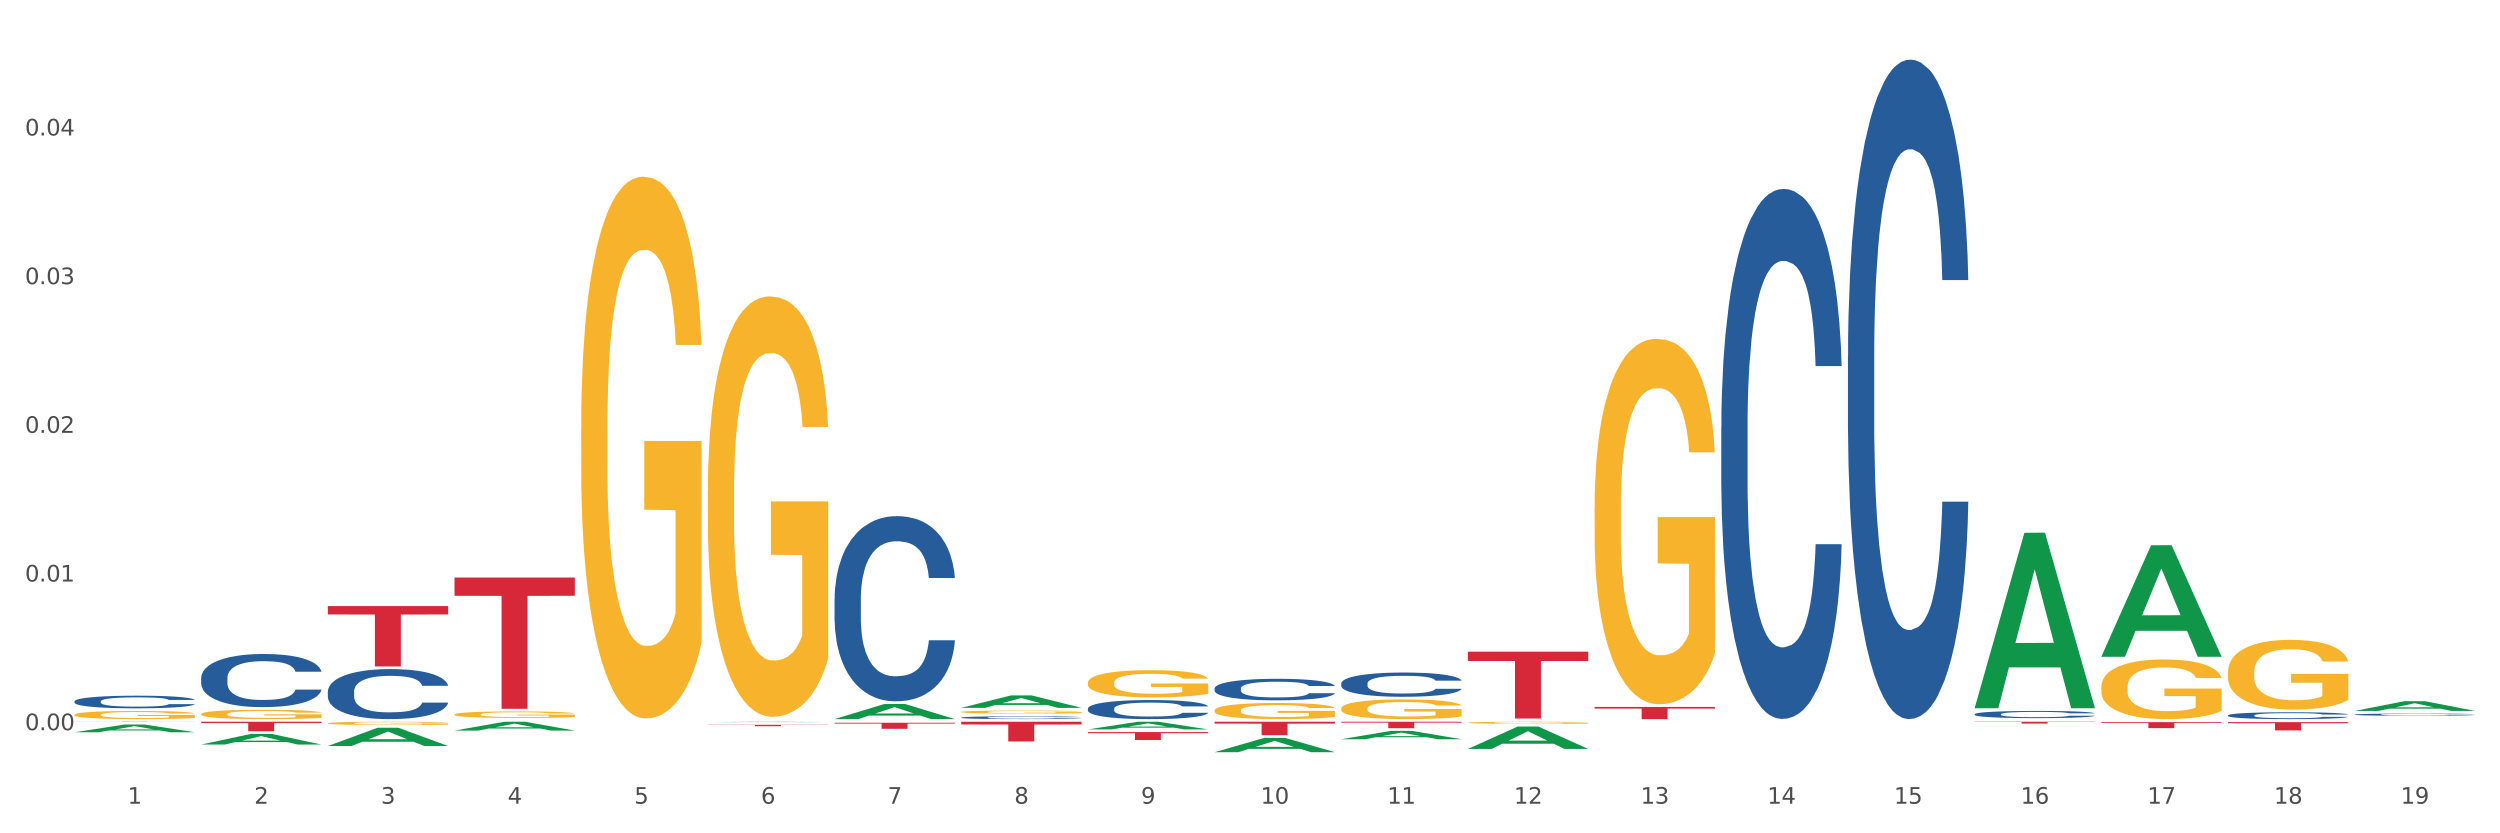 <?xml version="1.0" encoding="utf-8" standalone="no"?>
<!DOCTYPE svg PUBLIC "-//W3C//DTD SVG 1.1//EN"
  "http://www.w3.org/Graphics/SVG/1.1/DTD/svg11.dtd">
<svg xmlns:xlink="http://www.w3.org/1999/xlink" width="1080pt" height="360pt" viewBox="0 0 1080 360" xmlns="http://www.w3.org/2000/svg" version="1.1">
 <rect x="0" y="0" width="1080" height="360" fill="#333333" stroke="none"/>
 <defs>
  <style type="text/css">*{stroke-linejoin: round; stroke-linecap: butt}</style>
 </defs>
 <g id="figure_1">
  <g id="patch_1">
   <path d="M 0 360 
L 1080 360 
L 1080 0 
L 0 0 
z
" style="fill: #ffffff; stroke: #ffffff; stroke-linejoin: miter"/>
  </g>
  <g id="axes_1">
   <g id="matplotlib.axis_1">
    <g id="xtick_1">
     <g id="text_1">
      <!-- 1 -->
      <g style="fill: #4d4d4d" transform="translate(55.115 347.204) scale(0.096 -0.096)">
       <defs>
        <path id="DejaVuSans-31" d="M 794 531 
L 1825 531 
L 1825 4091 
L 703 3866 
L 703 4441 
L 1819 4666 
L 2450 4666 
L 2450 531 
L 3481 531 
L 3481 0 
L 794 0 
L 794 531 
z
" transform="scale(0.016)"/>
       </defs>
       <use xlink:href="#DejaVuSans-31"/>
      </g>
     </g>
    </g>
    <g id="xtick_2">
     <g id="text_2">
      <!-- 2 -->
      <g style="fill: #4d4d4d" transform="translate(109.839 347.204) scale(0.096 -0.096)">
       <defs>
        <path id="DejaVuSans-32" d="M 1228 531 
L 3431 531 
L 3431 0 
L 469 0 
L 469 531 
Q 828 903 1448 1529 
Q 2069 2156 2228 2338 
Q 2531 2678 2651 2914 
Q 2772 3150 2772 3378 
Q 2772 3750 2511 3984 
Q 2250 4219 1831 4219 
Q 1534 4219 1204 4116 
Q 875 4013 500 3803 
L 500 4441 
Q 881 4594 1212 4672 
Q 1544 4750 1819 4750 
Q 2544 4750 2975 4387 
Q 3406 4025 3406 3419 
Q 3406 3131 3298 2873 
Q 3191 2616 2906 2266 
Q 2828 2175 2409 1742 
Q 1991 1309 1228 531 
z
" transform="scale(0.016)"/>
       </defs>
       <use xlink:href="#DejaVuSans-32"/>
      </g>
     </g>
    </g>
    <g id="xtick_3">
     <g id="text_3">
      <!-- 3 -->
      <g style="fill: #4d4d4d" transform="translate(164.564 347.204) scale(0.096 -0.096)">
       <defs>
        <path id="DejaVuSans-33" d="M 2597 2516 
Q 3050 2419 3304 2112 
Q 3559 1806 3559 1356 
Q 3559 666 3084 287 
Q 2609 -91 1734 -91 
Q 1441 -91 1130 -33 
Q 819 25 488 141 
L 488 750 
Q 750 597 1062 519 
Q 1375 441 1716 441 
Q 2309 441 2620 675 
Q 2931 909 2931 1356 
Q 2931 1769 2642 2001 
Q 2353 2234 1838 2234 
L 1294 2234 
L 1294 2753 
L 1863 2753 
Q 2328 2753 2575 2939 
Q 2822 3125 2822 3475 
Q 2822 3834 2567 4026 
Q 2313 4219 1838 4219 
Q 1578 4219 1281 4162 
Q 984 4106 628 3988 
L 628 4550 
Q 988 4650 1302 4700 
Q 1616 4750 1894 4750 
Q 2613 4750 3031 4423 
Q 3450 4097 3450 3541 
Q 3450 3153 3228 2886 
Q 3006 2619 2597 2516 
z
" transform="scale(0.016)"/>
       </defs>
       <use xlink:href="#DejaVuSans-33"/>
      </g>
     </g>
    </g>
    <g id="xtick_4">
     <g id="text_4">
      <!-- 4 -->
      <g style="fill: #4d4d4d" transform="translate(219.288 347.204) scale(0.096 -0.096)">
       <defs>
        <path id="DejaVuSans-34" d="M 2419 4116 
L 825 1625 
L 2419 1625 
L 2419 4116 
z
M 2253 4666 
L 3047 4666 
L 3047 1625 
L 3713 1625 
L 3713 1100 
L 3047 1100 
L 3047 0 
L 2419 0 
L 2419 1100 
L 313 1100 
L 313 1709 
L 2253 4666 
z
" transform="scale(0.016)"/>
       </defs>
       <use xlink:href="#DejaVuSans-34"/>
      </g>
     </g>
    </g>
    <g id="xtick_5">
     <g id="text_5">
      <!-- 5 -->
      <g style="fill: #4d4d4d" transform="translate(274.012 347.204) scale(0.096 -0.096)">
       <defs>
        <path id="DejaVuSans-35" d="M 691 4666 
L 3169 4666 
L 3169 4134 
L 1269 4134 
L 1269 2991 
Q 1406 3038 1543 3061 
Q 1681 3084 1819 3084 
Q 2600 3084 3056 2656 
Q 3513 2228 3513 1497 
Q 3513 744 3044 326 
Q 2575 -91 1722 -91 
Q 1428 -91 1123 -41 
Q 819 9 494 109 
L 494 744 
Q 775 591 1075 516 
Q 1375 441 1709 441 
Q 2250 441 2565 725 
Q 2881 1009 2881 1497 
Q 2881 1984 2565 2268 
Q 2250 2553 1709 2553 
Q 1456 2553 1204 2497 
Q 953 2441 691 2322 
L 691 4666 
z
" transform="scale(0.016)"/>
       </defs>
       <use xlink:href="#DejaVuSans-35"/>
      </g>
     </g>
    </g>
    <g id="xtick_6">
     <g id="text_6">
      <!-- 6 -->
      <g style="fill: #4d4d4d" transform="translate(328.736 347.204) scale(0.096 -0.096)">
       <defs>
        <path id="DejaVuSans-36" d="M 2113 2584 
Q 1688 2584 1439 2293 
Q 1191 2003 1191 1497 
Q 1191 994 1439 701 
Q 1688 409 2113 409 
Q 2538 409 2786 701 
Q 3034 994 3034 1497 
Q 3034 2003 2786 2293 
Q 2538 2584 2113 2584 
z
M 3366 4563 
L 3366 3988 
Q 3128 4100 2886 4159 
Q 2644 4219 2406 4219 
Q 1781 4219 1451 3797 
Q 1122 3375 1075 2522 
Q 1259 2794 1537 2939 
Q 1816 3084 2150 3084 
Q 2853 3084 3261 2657 
Q 3669 2231 3669 1497 
Q 3669 778 3244 343 
Q 2819 -91 2113 -91 
Q 1303 -91 875 529 
Q 447 1150 447 2328 
Q 447 3434 972 4092 
Q 1497 4750 2381 4750 
Q 2619 4750 2861 4703 
Q 3103 4656 3366 4563 
z
" transform="scale(0.016)"/>
       </defs>
       <use xlink:href="#DejaVuSans-36"/>
      </g>
     </g>
    </g>
    <g id="xtick_7">
     <g id="text_7">
      <!-- 7 -->
      <g style="fill: #4d4d4d" transform="translate(383.461 347.204) scale(0.096 -0.096)">
       <defs>
        <path id="DejaVuSans-37" d="M 525 4666 
L 3525 4666 
L 3525 4397 
L 1831 0 
L 1172 0 
L 2766 4134 
L 525 4134 
L 525 4666 
z
" transform="scale(0.016)"/>
       </defs>
       <use xlink:href="#DejaVuSans-37"/>
      </g>
     </g>
    </g>
    <g id="xtick_8">
     <g id="text_8">
      <!-- 8 -->
      <g style="fill: #4d4d4d" transform="translate(438.185 347.204) scale(0.096 -0.096)">
       <defs>
        <path id="DejaVuSans-38" d="M 2034 2216 
Q 1584 2216 1326 1975 
Q 1069 1734 1069 1313 
Q 1069 891 1326 650 
Q 1584 409 2034 409 
Q 2484 409 2743 651 
Q 3003 894 3003 1313 
Q 3003 1734 2745 1975 
Q 2488 2216 2034 2216 
z
M 1403 2484 
Q 997 2584 770 2862 
Q 544 3141 544 3541 
Q 544 4100 942 4425 
Q 1341 4750 2034 4750 
Q 2731 4750 3128 4425 
Q 3525 4100 3525 3541 
Q 3525 3141 3298 2862 
Q 3072 2584 2669 2484 
Q 3125 2378 3379 2068 
Q 3634 1759 3634 1313 
Q 3634 634 3220 271 
Q 2806 -91 2034 -91 
Q 1263 -91 848 271 
Q 434 634 434 1313 
Q 434 1759 690 2068 
Q 947 2378 1403 2484 
z
M 1172 3481 
Q 1172 3119 1398 2916 
Q 1625 2713 2034 2713 
Q 2441 2713 2670 2916 
Q 2900 3119 2900 3481 
Q 2900 3844 2670 4047 
Q 2441 4250 2034 4250 
Q 1625 4250 1398 4047 
Q 1172 3844 1172 3481 
z
" transform="scale(0.016)"/>
       </defs>
       <use xlink:href="#DejaVuSans-38"/>
      </g>
     </g>
    </g>
    <g id="xtick_9">
     <g id="text_9">
      <!-- 9 -->
      <g style="fill: #4d4d4d" transform="translate(492.909 347.204) scale(0.096 -0.096)">
       <defs>
        <path id="DejaVuSans-39" d="M 703 97 
L 703 672 
Q 941 559 1184 500 
Q 1428 441 1663 441 
Q 2288 441 2617 861 
Q 2947 1281 2994 2138 
Q 2813 1869 2534 1725 
Q 2256 1581 1919 1581 
Q 1219 1581 811 2004 
Q 403 2428 403 3163 
Q 403 3881 828 4315 
Q 1253 4750 1959 4750 
Q 2769 4750 3195 4129 
Q 3622 3509 3622 2328 
Q 3622 1225 3098 567 
Q 2575 -91 1691 -91 
Q 1453 -91 1209 -44 
Q 966 3 703 97 
z
M 1959 2075 
Q 2384 2075 2632 2365 
Q 2881 2656 2881 3163 
Q 2881 3666 2632 3958 
Q 2384 4250 1959 4250 
Q 1534 4250 1286 3958 
Q 1038 3666 1038 3163 
Q 1038 2656 1286 2365 
Q 1534 2075 1959 2075 
z
" transform="scale(0.016)"/>
       </defs>
       <use xlink:href="#DejaVuSans-39"/>
      </g>
     </g>
    </g>
    <g id="xtick_10">
     <g id="text_10">
      <!-- 10 -->
      <g style="fill: #4d4d4d" transform="translate(544.58 347.204) scale(0.096 -0.096)">
       <defs>
        <path id="DejaVuSans-30" d="M 2034 4250 
Q 1547 4250 1301 3770 
Q 1056 3291 1056 2328 
Q 1056 1369 1301 889 
Q 1547 409 2034 409 
Q 2525 409 2770 889 
Q 3016 1369 3016 2328 
Q 3016 3291 2770 3770 
Q 2525 4250 2034 4250 
z
M 2034 4750 
Q 2819 4750 3233 4129 
Q 3647 3509 3647 2328 
Q 3647 1150 3233 529 
Q 2819 -91 2034 -91 
Q 1250 -91 836 529 
Q 422 1150 422 2328 
Q 422 3509 836 4129 
Q 1250 4750 2034 4750 
z
" transform="scale(0.016)"/>
       </defs>
       <use xlink:href="#DejaVuSans-31"/>
       <use xlink:href="#DejaVuSans-30" transform="translate(63.623 0)"/>
      </g>
     </g>
    </g>
    <g id="xtick_11">
     <g id="text_11">
      <!-- 11 -->
      <g style="fill: #4d4d4d" transform="translate(599.304 347.204) scale(0.096 -0.096)">
       <use xlink:href="#DejaVuSans-31"/>
       <use xlink:href="#DejaVuSans-31" transform="translate(63.623 0)"/>
      </g>
     </g>
    </g>
    <g id="xtick_12">
     <g id="text_12">
      <!-- 12 -->
      <g style="fill: #4d4d4d" transform="translate(654.028 347.204) scale(0.096 -0.096)">
       <use xlink:href="#DejaVuSans-31"/>
       <use xlink:href="#DejaVuSans-32" transform="translate(63.623 0)"/>
      </g>
     </g>
    </g>
    <g id="xtick_13">
     <g id="text_13">
      <!-- 13 -->
      <g style="fill: #4d4d4d" transform="translate(708.752 347.204) scale(0.096 -0.096)">
       <use xlink:href="#DejaVuSans-31"/>
       <use xlink:href="#DejaVuSans-33" transform="translate(63.623 0)"/>
      </g>
     </g>
    </g>
    <g id="xtick_14">
     <g id="text_14">
      <!-- 14 -->
      <g style="fill: #4d4d4d" transform="translate(763.477 347.204) scale(0.096 -0.096)">
       <use xlink:href="#DejaVuSans-31"/>
       <use xlink:href="#DejaVuSans-34" transform="translate(63.623 0)"/>
      </g>
     </g>
    </g>
    <g id="xtick_15">
     <g id="text_15">
      <!-- 15 -->
      <g style="fill: #4d4d4d" transform="translate(818.201 347.204) scale(0.096 -0.096)">
       <use xlink:href="#DejaVuSans-31"/>
       <use xlink:href="#DejaVuSans-35" transform="translate(63.623 0)"/>
      </g>
     </g>
    </g>
    <g id="xtick_16">
     <g id="text_16">
      <!-- 16 -->
      <g style="fill: #4d4d4d" transform="translate(872.925 347.204) scale(0.096 -0.096)">
       <use xlink:href="#DejaVuSans-31"/>
       <use xlink:href="#DejaVuSans-36" transform="translate(63.623 0)"/>
      </g>
     </g>
    </g>
    <g id="xtick_17">
     <g id="text_17">
      <!-- 17 -->
      <g style="fill: #4d4d4d" transform="translate(927.649 347.204) scale(0.096 -0.096)">
       <use xlink:href="#DejaVuSans-31"/>
       <use xlink:href="#DejaVuSans-37" transform="translate(63.623 0)"/>
      </g>
     </g>
    </g>
    <g id="xtick_18">
     <g id="text_18">
      <!-- 18 -->
      <g style="fill: #4d4d4d" transform="translate(982.374 347.204) scale(0.096 -0.096)">
       <use xlink:href="#DejaVuSans-31"/>
       <use xlink:href="#DejaVuSans-38" transform="translate(63.623 0)"/>
      </g>
     </g>
    </g>
    <g id="xtick_19">
     <g id="text_19">
      <!-- 19 -->
      <g style="fill: #4d4d4d" transform="translate(1037.098 347.204) scale(0.096 -0.096)">
       <use xlink:href="#DejaVuSans-31"/>
       <use xlink:href="#DejaVuSans-39" transform="translate(63.623 0)"/>
      </g>
     </g>
    </g>
    <g id="xtick_20"/>
    <g id="xtick_21"/>
    <g id="xtick_22"/>
    <g id="xtick_23"/>
    <g id="xtick_24"/>
    <g id="xtick_25"/>
    <g id="xtick_26"/>
    <g id="xtick_27"/>
    <g id="xtick_28"/>
    <g id="xtick_29"/>
    <g id="xtick_30"/>
    <g id="xtick_31"/>
    <g id="xtick_32"/>
    <g id="xtick_33"/>
    <g id="xtick_34"/>
    <g id="xtick_35"/>
    <g id="xtick_36"/>
    <g id="xtick_37"/>
   </g>
   <g id="matplotlib.axis_2">
    <g id="ytick_1">
     <g id="text_20">
      <!-- 0.00 -->
      <g style="fill: #4d4d4d" transform="translate(10.8 315.445) scale(0.096 -0.096)">
       <defs>
        <path id="DejaVuSans-2e" d="M 684 794 
L 1344 794 
L 1344 0 
L 684 0 
L 684 794 
z
" transform="scale(0.016)"/>
       </defs>
       <use xlink:href="#DejaVuSans-30"/>
       <use xlink:href="#DejaVuSans-2e" transform="translate(63.623 0)"/>
       <use xlink:href="#DejaVuSans-30" transform="translate(95.41 0)"/>
       <use xlink:href="#DejaVuSans-30" transform="translate(159.033 0)"/>
      </g>
     </g>
    </g>
    <g id="ytick_2">
     <g id="text_21">
      <!-- 0.01 -->
      <g style="fill: #4d4d4d" transform="translate(10.8 251.215) scale(0.096 -0.096)">
       <use xlink:href="#DejaVuSans-30"/>
       <use xlink:href="#DejaVuSans-2e" transform="translate(63.623 0)"/>
       <use xlink:href="#DejaVuSans-30" transform="translate(95.41 0)"/>
       <use xlink:href="#DejaVuSans-31" transform="translate(159.033 0)"/>
      </g>
     </g>
    </g>
    <g id="ytick_3">
     <g id="text_22">
      <!-- 0.02 -->
      <g style="fill: #4d4d4d" transform="translate(10.8 186.986) scale(0.096 -0.096)">
       <use xlink:href="#DejaVuSans-30"/>
       <use xlink:href="#DejaVuSans-2e" transform="translate(63.623 0)"/>
       <use xlink:href="#DejaVuSans-30" transform="translate(95.41 0)"/>
       <use xlink:href="#DejaVuSans-32" transform="translate(159.033 0)"/>
      </g>
     </g>
    </g>
    <g id="ytick_4">
     <g id="text_23">
      <!-- 0.03 -->
      <g style="fill: #4d4d4d" transform="translate(10.8 122.756) scale(0.096 -0.096)">
       <use xlink:href="#DejaVuSans-30"/>
       <use xlink:href="#DejaVuSans-2e" transform="translate(63.623 0)"/>
       <use xlink:href="#DejaVuSans-30" transform="translate(95.41 0)"/>
       <use xlink:href="#DejaVuSans-33" transform="translate(159.033 0)"/>
      </g>
     </g>
    </g>
    <g id="ytick_5">
     <g id="text_24">
      <!-- 0.04 -->
      <g style="fill: #4d4d4d" transform="translate(10.8 58.527) scale(0.096 -0.096)">
       <use xlink:href="#DejaVuSans-30"/>
       <use xlink:href="#DejaVuSans-2e" transform="translate(63.623 0)"/>
       <use xlink:href="#DejaVuSans-30" transform="translate(95.41 0)"/>
       <use xlink:href="#DejaVuSans-34" transform="translate(159.033 0)"/>
      </g>
     </g>
    </g>
    <g id="ytick_6"/>
    <g id="ytick_7"/>
    <g id="ytick_8"/>
    <g id="ytick_9"/>
    <g id="ytick_10"/>
   </g>
   <g id="PolyCollection_1">
    <path d="M 32.175 316.338 
L 32.229 316.335 
L 53.667 313.011 
L 62.564 313.008 
L 84.163 316.344 
L 73.873 316.344 
L 69.21 315.568 
L 47.075 315.568 
L 46.914 315.58 
L 42.412 316.344 
L 32.175 316.344 
L 32.175 316.338 
L 49.862 315.104 
L 66.423 315.101 
L 58.223 313.719 
L 58.115 313.713 
L 58.008 313.722 
L 49.808 315.101 
L 49.862 315.104 
L 32.175 316.338 
z
" clip-path="url(#pde4f0b58b8)" style="fill: #109648"/>
    <path d="M 360.521 258.914 
L 360.582 258.841 
L 360.582 256.795 
L 360.766 254.019 
L 361.442 248.904 
L 362.303 245.031 
L 363.778 240.501 
L 364.576 238.602 
L 365.621 236.483 
L 367.772 233.048 
L 370.23 230.126 
L 371.951 228.518 
L 373.241 227.495 
L 376.129 225.669 
L 377.789 224.865 
L 379.509 224.207 
L 380.984 223.769 
L 383.442 223.258 
L 385.409 223.038 
L 387.682 222.965 
L 389.587 223.038 
L 392.107 223.331 
L 395.794 224.207 
L 397.207 224.719 
L 399.112 225.596 
L 401.079 226.765 
L 402.676 227.934 
L 404.52 229.614 
L 406.425 231.806 
L 408.269 234.583 
L 409.559 237.14 
L 410.604 239.844 
L 411.525 243.132 
L 412.201 246.712 
L 412.509 249.708 
L 401.263 249.708 
L 400.956 247.004 
L 400.341 244.082 
L 399.727 242.109 
L 399.051 240.501 
L 398.006 238.675 
L 397.084 237.506 
L 395.548 236.117 
L 394.135 235.24 
L 392.967 234.729 
L 391.554 234.291 
L 388.543 233.852 
L 386.392 233.852 
L 385.04 233.998 
L 383.381 234.364 
L 381.967 234.875 
L 380.308 235.752 
L 379.018 236.702 
L 377.727 237.944 
L 376.99 238.821 
L 375.884 240.428 
L 375.146 241.743 
L 374.163 244.009 
L 373.61 245.616 
L 372.627 249.781 
L 372.196 252.85 
L 372.012 254.969 
L 371.889 257.307 
L 371.889 268.705 
L 372.258 273.82 
L 372.565 276.012 
L 373.057 278.496 
L 373.979 281.711 
L 375.33 284.853 
L 376.744 287.118 
L 377.911 288.506 
L 379.018 289.529 
L 380.124 290.333 
L 381.476 291.064 
L 382.582 291.502 
L 384.241 291.94 
L 386.207 292.16 
L 387.744 292.16 
L 390.878 291.794 
L 392.291 291.429 
L 393.643 290.917 
L 395.118 290.114 
L 396.285 289.237 
L 396.961 288.579 
L 398.068 287.191 
L 398.928 285.73 
L 399.665 284.049 
L 400.157 282.588 
L 400.71 280.396 
L 401.14 277.912 
L 401.263 276.596 
L 412.509 276.596 
L 412.263 279.227 
L 411.833 281.784 
L 410.972 285.218 
L 410.296 287.191 
L 409.252 289.602 
L 408.146 291.648 
L 406.609 293.913 
L 405.196 295.594 
L 403.721 297.055 
L 402.123 298.37 
L 399.235 300.197 
L 398.19 300.708 
L 395.978 301.585 
L 394.258 302.097 
L 391.738 302.608 
L 389.157 302.9 
L 386.453 302.973 
L 384.057 302.827 
L 381.414 302.389 
L 379.755 301.951 
L 377.911 301.293 
L 375.761 300.27 
L 373.733 299.028 
L 371.828 297.567 
L 370.046 295.886 
L 368.386 293.986 
L 366.236 290.844 
L 364.638 287.776 
L 363.47 284.926 
L 362.671 282.515 
L 361.873 279.446 
L 361.442 277.327 
L 360.766 272.212 
L 360.521 267.463 
L 360.521 258.914 
z
" clip-path="url(#pde4f0b58b8)" style="fill: #255c99"/>
    <path d="M 141.624 298.755 
L 141.685 298.735 
L 141.685 298.183 
L 141.869 297.433 
L 142.545 296.052 
L 143.406 295.006 
L 144.88 293.783 
L 145.679 293.269 
L 146.724 292.697 
L 148.875 291.77 
L 151.333 290.981 
L 153.054 290.546 
L 154.344 290.27 
L 157.232 289.777 
L 158.891 289.56 
L 160.612 289.382 
L 162.087 289.264 
L 164.545 289.126 
L 166.511 289.067 
L 168.785 289.047 
L 170.69 289.067 
L 173.21 289.145 
L 176.897 289.382 
L 178.31 289.52 
L 180.215 289.757 
L 182.182 290.073 
L 183.779 290.389 
L 185.623 290.842 
L 187.528 291.434 
L 189.371 292.184 
L 190.662 292.875 
L 191.707 293.605 
L 192.628 294.493 
L 193.304 295.46 
L 193.612 296.269 
L 182.366 296.269 
L 182.059 295.539 
L 181.444 294.749 
L 180.83 294.217 
L 180.154 293.783 
L 179.109 293.289 
L 178.187 292.974 
L 176.651 292.599 
L 175.238 292.362 
L 174.07 292.224 
L 172.657 292.105 
L 169.645 291.987 
L 167.495 291.987 
L 166.143 292.026 
L 164.484 292.125 
L 163.07 292.263 
L 161.411 292.5 
L 160.12 292.756 
L 158.83 293.092 
L 158.093 293.329 
L 156.986 293.763 
L 156.249 294.118 
L 155.266 294.73 
L 154.713 295.164 
L 153.73 296.289 
L 153.299 297.117 
L 153.115 297.69 
L 152.992 298.321 
L 152.992 301.399 
L 153.361 302.78 
L 153.668 303.372 
L 154.16 304.043 
L 155.081 304.911 
L 156.433 305.76 
L 157.847 306.372 
L 159.014 306.747 
L 160.12 307.023 
L 161.227 307.24 
L 162.579 307.437 
L 163.685 307.556 
L 165.344 307.674 
L 167.31 307.733 
L 168.847 307.733 
L 171.981 307.635 
L 173.394 307.536 
L 174.746 307.398 
L 176.221 307.181 
L 177.388 306.944 
L 178.064 306.766 
L 179.17 306.391 
L 180.031 305.997 
L 180.768 305.543 
L 181.26 305.148 
L 181.813 304.556 
L 182.243 303.885 
L 182.366 303.53 
L 193.612 303.53 
L 193.366 304.241 
L 192.936 304.931 
L 192.075 305.859 
L 191.399 306.391 
L 190.355 307.043 
L 189.249 307.595 
L 187.712 308.207 
L 186.299 308.661 
L 184.824 309.055 
L 183.226 309.41 
L 180.338 309.904 
L 179.293 310.042 
L 177.081 310.279 
L 175.36 310.417 
L 172.841 310.555 
L 170.26 310.634 
L 167.556 310.654 
L 165.16 310.614 
L 162.517 310.496 
L 160.858 310.377 
L 159.014 310.2 
L 156.864 309.923 
L 154.836 309.588 
L 152.931 309.193 
L 151.149 308.74 
L 149.489 308.226 
L 147.339 307.378 
L 145.741 306.549 
L 144.573 305.78 
L 143.774 305.129 
L 142.975 304.3 
L 142.545 303.728 
L 141.869 302.346 
L 141.624 301.064 
L 141.624 298.755 
z
" clip-path="url(#pde4f0b58b8)" style="fill: #255c99"/>
    <path d="M 86.899 292.839 
L 86.961 292.818 
L 86.961 292.231 
L 87.145 291.435 
L 87.821 289.967 
L 88.681 288.857 
L 90.156 287.557 
L 90.955 287.012 
L 92 286.404 
L 94.151 285.419 
L 96.609 284.581 
L 98.329 284.12 
L 99.62 283.826 
L 102.508 283.302 
L 104.167 283.072 
L 105.888 282.883 
L 107.363 282.758 
L 109.821 282.611 
L 111.787 282.548 
L 114.061 282.527 
L 115.966 282.548 
L 118.485 282.632 
L 122.172 282.883 
L 123.586 283.03 
L 125.491 283.282 
L 127.457 283.617 
L 129.055 283.952 
L 130.899 284.434 
L 132.804 285.063 
L 134.647 285.859 
L 135.938 286.593 
L 136.982 287.369 
L 137.904 288.312 
L 138.58 289.339 
L 138.887 290.198 
L 127.642 290.198 
L 127.334 289.423 
L 126.72 288.584 
L 126.105 288.018 
L 125.429 287.557 
L 124.385 287.033 
L 123.463 286.698 
L 121.927 286.3 
L 120.513 286.048 
L 119.346 285.901 
L 117.932 285.776 
L 114.921 285.65 
L 112.77 285.65 
L 111.418 285.692 
L 109.759 285.797 
L 108.346 285.943 
L 106.687 286.195 
L 105.396 286.467 
L 104.106 286.824 
L 103.368 287.075 
L 102.262 287.536 
L 101.525 287.913 
L 100.542 288.563 
L 99.988 289.024 
L 99.005 290.219 
L 98.575 291.099 
L 98.391 291.707 
L 98.268 292.378 
L 98.268 295.647 
L 98.637 297.115 
L 98.944 297.743 
L 99.435 298.456 
L 100.357 299.378 
L 101.709 300.279 
L 103.122 300.929 
L 104.29 301.327 
L 105.396 301.621 
L 106.502 301.851 
L 107.854 302.061 
L 108.96 302.187 
L 110.62 302.312 
L 112.586 302.375 
L 114.122 302.375 
L 117.256 302.271 
L 118.67 302.166 
L 120.022 302.019 
L 121.497 301.788 
L 122.664 301.537 
L 123.34 301.348 
L 124.446 300.95 
L 125.307 300.531 
L 126.044 300.049 
L 126.536 299.63 
L 127.089 299.001 
L 127.519 298.288 
L 127.642 297.911 
L 138.887 297.911 
L 138.642 298.666 
L 138.211 299.399 
L 137.351 300.384 
L 136.675 300.95 
L 135.63 301.642 
L 134.524 302.229 
L 132.988 302.878 
L 131.575 303.36 
L 130.1 303.78 
L 128.502 304.157 
L 125.614 304.681 
L 124.569 304.828 
L 122.357 305.079 
L 120.636 305.226 
L 118.117 305.373 
L 115.536 305.456 
L 112.832 305.477 
L 110.435 305.435 
L 107.793 305.31 
L 106.134 305.184 
L 104.29 304.995 
L 102.139 304.702 
L 100.111 304.346 
L 98.206 303.926 
L 96.424 303.444 
L 94.765 302.899 
L 92.614 301.998 
L 91.017 301.118 
L 89.849 300.3 
L 89.05 299.609 
L 88.251 298.728 
L 87.821 298.121 
L 87.145 296.653 
L 86.899 295.291 
L 86.899 292.839 
z
" clip-path="url(#pde4f0b58b8)" style="fill: #255c99"/>
    <path d="M 32.175 302.989 
L 32.236 302.984 
L 32.236 302.845 
L 32.421 302.656 
L 33.097 302.307 
L 33.957 302.043 
L 35.432 301.734 
L 36.231 301.604 
L 37.275 301.46 
L 39.426 301.225 
L 41.884 301.026 
L 43.605 300.916 
L 44.895 300.847 
L 47.784 300.722 
L 49.443 300.667 
L 51.164 300.622 
L 52.638 300.592 
L 55.096 300.557 
L 57.063 300.543 
L 59.337 300.538 
L 61.242 300.543 
L 63.761 300.562 
L 67.448 300.622 
L 68.862 300.657 
L 70.767 300.717 
L 72.733 300.797 
L 74.331 300.876 
L 76.174 300.991 
L 78.079 301.141 
L 79.923 301.33 
L 81.213 301.504 
L 82.258 301.689 
L 83.18 301.913 
L 83.856 302.157 
L 84.163 302.362 
L 72.917 302.362 
L 72.61 302.177 
L 71.996 301.978 
L 71.381 301.843 
L 70.705 301.734 
L 69.66 301.609 
L 68.739 301.529 
L 67.202 301.435 
L 65.789 301.375 
L 64.621 301.34 
L 63.208 301.31 
L 60.197 301.28 
L 58.046 301.28 
L 56.694 301.29 
L 55.035 301.315 
L 53.622 301.35 
L 51.962 301.41 
L 50.672 301.474 
L 49.381 301.559 
L 48.644 301.619 
L 47.538 301.729 
L 46.8 301.818 
L 45.817 301.973 
L 45.264 302.082 
L 44.281 302.367 
L 43.851 302.576 
L 43.666 302.72 
L 43.544 302.88 
L 43.544 303.657 
L 43.912 304.006 
L 44.22 304.156 
L 44.711 304.325 
L 45.633 304.544 
L 46.985 304.759 
L 48.398 304.913 
L 49.566 305.008 
L 50.672 305.078 
L 51.778 305.132 
L 53.13 305.182 
L 54.236 305.212 
L 55.895 305.242 
L 57.862 305.257 
L 59.398 305.257 
L 62.532 305.232 
L 63.945 305.207 
L 65.297 305.172 
L 66.772 305.117 
L 67.94 305.058 
L 68.616 305.013 
L 69.722 304.918 
L 70.582 304.818 
L 71.32 304.704 
L 71.811 304.604 
L 72.364 304.455 
L 72.795 304.285 
L 72.917 304.195 
L 84.163 304.195 
L 83.917 304.375 
L 83.487 304.549 
L 82.627 304.784 
L 81.951 304.918 
L 80.906 305.083 
L 79.8 305.222 
L 78.264 305.377 
L 76.85 305.491 
L 75.375 305.591 
L 73.778 305.681 
L 70.89 305.805 
L 69.845 305.84 
L 67.633 305.9 
L 65.912 305.935 
L 63.392 305.97 
L 60.811 305.99 
L 58.108 305.995 
L 55.711 305.985 
L 53.069 305.955 
L 51.409 305.925 
L 49.566 305.88 
L 47.415 305.81 
L 45.387 305.725 
L 43.482 305.626 
L 41.7 305.511 
L 40.041 305.382 
L 37.89 305.167 
L 36.292 304.958 
L 35.125 304.764 
L 34.326 304.599 
L 33.527 304.39 
L 33.097 304.245 
L 32.421 303.896 
L 32.175 303.573 
L 32.175 302.989 
z
" clip-path="url(#pde4f0b58b8)" style="fill: #255c99"/>
    <path d="M 32.175 311.798 
L 84.163 311.798 
L 84.163 311.807 
L 63.713 311.807 
L 63.713 311.864 
L 52.502 311.864 
L 52.502 311.807 
L 32.175 311.807 
L 32.175 311.798 
L 32.175 311.798 
z
" clip-path="url(#pde4f0b58b8)" style="fill: #d62839"/>
    <path d="M 86.899 311.798 
L 138.887 311.798 
L 138.887 312.367 
L 118.437 312.371 
L 118.437 315.893 
L 107.226 315.893 
L 107.226 312.371 
L 86.899 312.367 
L 86.899 311.802 
L 86.899 311.798 
z
" clip-path="url(#pde4f0b58b8)" style="fill: #d62839"/>
    <path d="M 141.624 261.831 
L 193.612 261.831 
L 193.612 265.454 
L 173.161 265.478 
L 173.161 287.903 
L 161.951 287.903 
L 161.951 265.478 
L 141.624 265.454 
L 141.624 261.855 
L 141.624 261.831 
z
" clip-path="url(#pde4f0b58b8)" style="fill: #d62839"/>
    <path d="M 196.348 249.491 
L 248.336 249.491 
L 248.336 257.371 
L 227.886 257.424 
L 227.886 306.194 
L 216.675 306.194 
L 216.675 257.424 
L 196.348 257.371 
L 196.348 249.544 
L 196.348 249.491 
z
" clip-path="url(#pde4f0b58b8)" style="fill: #d62839"/>
    <path d="M 305.796 313.116 
L 357.784 313.116 
L 357.784 313.199 
L 337.334 313.2 
L 337.334 313.713 
L 326.123 313.713 
L 326.123 313.2 
L 305.796 313.199 
L 305.796 313.117 
L 305.796 313.116 
z
" clip-path="url(#pde4f0b58b8)" style="fill: #d62839"/>
    <path d="M 360.521 312.228 
L 412.509 312.228 
L 412.509 312.591 
L 392.058 312.593 
L 392.058 314.842 
L 380.848 314.842 
L 380.848 312.593 
L 360.521 312.591 
L 360.521 312.23 
L 360.521 312.228 
z
" clip-path="url(#pde4f0b58b8)" style="fill: #d62839"/>
    <path d="M 415.245 311.798 
L 467.233 311.798 
L 467.233 312.981 
L 446.783 312.989 
L 446.783 320.313 
L 435.572 320.313 
L 435.572 312.989 
L 415.245 312.981 
L 415.245 311.806 
L 415.245 311.798 
z
" clip-path="url(#pde4f0b58b8)" style="fill: #d62839"/>
    <path d="M 469.969 316.254 
L 521.957 316.254 
L 521.957 316.73 
L 501.507 316.733 
L 501.507 319.679 
L 490.296 319.679 
L 490.296 316.733 
L 469.969 316.73 
L 469.969 316.257 
L 469.969 316.254 
z
" clip-path="url(#pde4f0b58b8)" style="fill: #d62839"/>
    <path d="M 32.175 308.763 
L 32.236 308.76 
L 32.236 308.644 
L 32.359 308.545 
L 32.973 308.304 
L 33.894 308.105 
L 34.569 307.999 
L 35.244 307.912 
L 36.042 307.826 
L 37.024 307.736 
L 38.804 307.604 
L 39.909 307.537 
L 41.259 307.466 
L 43.714 307.363 
L 45.494 307.306 
L 47.336 307.257 
L 50.343 307.2 
L 52.307 307.174 
L 54.394 307.155 
L 56.911 307.142 
L 58.814 307.139 
L 62.987 307.148 
L 66.547 307.177 
L 68.266 307.2 
L 70.476 307.238 
L 71.642 307.264 
L 73.544 307.315 
L 75.509 307.383 
L 76.859 307.44 
L 78.884 307.55 
L 80.419 307.659 
L 81.831 307.794 
L 82.567 307.887 
L 83.12 307.973 
L 83.611 308.073 
L 84.102 308.23 
L 73.053 308.23 
L 72.624 308.118 
L 71.949 308.012 
L 70.967 307.909 
L 70.107 307.845 
L 68.634 307.765 
L 67.284 307.713 
L 65.872 307.675 
L 64.153 307.643 
L 62.803 307.627 
L 60.9 307.614 
L 57.156 307.617 
L 54.64 307.643 
L 52.921 307.675 
L 51.816 307.704 
L 50.834 307.736 
L 49.729 307.781 
L 48.44 307.848 
L 47.52 307.909 
L 46.599 307.986 
L 45.863 308.063 
L 45.187 308.153 
L 44.635 308.249 
L 44.205 308.349 
L 43.837 308.471 
L 43.53 308.673 
L 43.53 309.113 
L 43.653 309.212 
L 43.96 309.344 
L 44.328 309.443 
L 44.942 309.562 
L 45.494 309.642 
L 46.538 309.758 
L 47.704 309.854 
L 48.625 309.915 
L 49.545 309.967 
L 51.141 310.037 
L 52.921 310.095 
L 54.456 310.13 
L 56.542 310.162 
L 57.954 310.175 
L 59.182 310.182 
L 62.189 310.182 
L 64.338 310.172 
L 66.731 310.15 
L 68.573 310.121 
L 70.107 310.085 
L 71.826 310.028 
L 72.931 309.973 
L 72.931 309.302 
L 59.427 309.299 
L 59.427 308.853 
L 84.163 308.853 
L 84.163 310.162 
L 83.12 310.23 
L 81.953 310.291 
L 80.726 310.345 
L 78.884 310.413 
L 76.675 310.477 
L 74.711 310.522 
L 72.624 310.56 
L 70.169 310.596 
L 66.977 310.628 
L 65.013 310.641 
L 62.558 310.65 
L 59.673 310.654 
L 57.156 310.647 
L 54.701 310.631 
L 52.123 310.602 
L 49.607 310.56 
L 47.704 310.519 
L 45.801 310.467 
L 43.776 310.4 
L 42.18 310.336 
L 40.952 310.278 
L 39.602 310.204 
L 38.129 310.108 
L 37.024 310.021 
L 36.042 309.931 
L 34.998 309.816 
L 34.262 309.716 
L 33.525 309.591 
L 33.096 309.498 
L 32.605 309.354 
L 32.236 309.151 
L 32.175 308.763 
z
" clip-path="url(#pde4f0b58b8)" style="fill: #f7b32b"/>
    <path d="M 579.418 311.798 
L 631.406 311.798 
L 631.406 312.184 
L 610.956 312.186 
L 610.956 314.577 
L 599.745 314.577 
L 599.745 312.186 
L 579.418 312.184 
L 579.418 311.8 
L 579.418 311.798 
z
" clip-path="url(#pde4f0b58b8)" style="fill: #d62839"/>
    <path d="M 634.142 281.523 
L 686.13 281.523 
L 686.13 285.538 
L 665.68 285.565 
L 665.68 310.416 
L 654.469 310.416 
L 654.469 285.565 
L 634.142 285.538 
L 634.142 281.55 
L 634.142 281.523 
z
" clip-path="url(#pde4f0b58b8)" style="fill: #d62839"/>
    <path d="M 688.866 305.387 
L 740.854 305.387 
L 740.854 306.119 
L 720.404 306.124 
L 720.404 310.654 
L 709.193 310.654 
L 709.193 306.124 
L 688.866 306.119 
L 688.866 305.392 
L 688.866 305.387 
z
" clip-path="url(#pde4f0b58b8)" style="fill: #d62839"/>
    <path d="M 853.039 311.798 
L 905.027 311.798 
L 905.027 311.908 
L 884.577 311.909 
L 884.577 312.594 
L 873.366 312.594 
L 873.366 311.909 
L 853.039 311.908 
L 853.039 311.798 
L 853.039 311.798 
z
" clip-path="url(#pde4f0b58b8)" style="fill: #d62839"/>
    <path d="M 415.245 309.981 
L 415.306 309.98 
L 415.306 309.949 
L 415.491 309.906 
L 416.167 309.828 
L 417.027 309.769 
L 418.502 309.7 
L 419.301 309.671 
L 420.345 309.639 
L 422.496 309.586 
L 424.954 309.542 
L 426.675 309.517 
L 427.965 309.501 
L 430.854 309.474 
L 432.513 309.461 
L 434.233 309.451 
L 435.708 309.445 
L 438.166 309.437 
L 440.133 309.433 
L 442.407 309.432 
L 444.312 309.433 
L 446.831 309.438 
L 450.518 309.451 
L 451.932 309.459 
L 453.837 309.472 
L 455.803 309.49 
L 457.401 309.508 
L 459.244 309.534 
L 461.149 309.567 
L 462.993 309.61 
L 464.283 309.649 
L 465.328 309.69 
L 466.25 309.74 
L 466.926 309.795 
L 467.233 309.841 
L 455.987 309.841 
L 455.68 309.799 
L 455.066 309.755 
L 454.451 309.725 
L 453.775 309.7 
L 452.73 309.672 
L 451.809 309.654 
L 450.272 309.633 
L 448.859 309.62 
L 447.691 309.612 
L 446.278 309.605 
L 443.267 309.599 
L 441.116 309.599 
L 439.764 309.601 
L 438.105 309.606 
L 436.692 309.614 
L 435.032 309.628 
L 433.742 309.642 
L 432.451 309.661 
L 431.714 309.674 
L 430.608 309.699 
L 429.87 309.719 
L 428.887 309.754 
L 428.334 309.778 
L 427.351 309.842 
L 426.921 309.888 
L 426.736 309.921 
L 426.613 309.957 
L 426.613 310.13 
L 426.982 310.209 
L 427.289 310.242 
L 427.781 310.28 
L 428.703 310.329 
L 430.055 310.377 
L 431.468 310.412 
L 432.636 310.433 
L 433.742 310.448 
L 434.848 310.461 
L 436.2 310.472 
L 437.306 310.478 
L 438.965 310.485 
L 440.932 310.488 
L 442.468 310.488 
L 445.602 310.483 
L 447.015 310.477 
L 448.367 310.47 
L 449.842 310.457 
L 451.01 310.444 
L 451.686 310.434 
L 452.792 310.413 
L 453.652 310.39 
L 454.39 310.365 
L 454.881 310.342 
L 455.434 310.309 
L 455.864 310.271 
L 455.987 310.251 
L 467.233 310.251 
L 466.987 310.291 
L 466.557 310.33 
L 465.697 310.383 
L 465.021 310.413 
L 463.976 310.449 
L 462.87 310.481 
L 461.334 310.515 
L 459.92 310.541 
L 458.445 310.563 
L 456.848 310.583 
L 453.959 310.611 
L 452.915 310.619 
L 450.702 310.632 
L 448.982 310.64 
L 446.462 310.648 
L 443.881 310.652 
L 441.178 310.654 
L 438.781 310.651 
L 436.138 310.645 
L 434.479 310.638 
L 432.636 310.628 
L 430.485 310.612 
L 428.457 310.593 
L 426.552 310.571 
L 424.77 310.545 
L 423.111 310.516 
L 420.96 310.468 
L 419.362 310.422 
L 418.195 310.378 
L 417.396 310.341 
L 416.597 310.294 
L 416.167 310.262 
L 415.491 310.184 
L 415.245 310.112 
L 415.245 309.981 
z
" clip-path="url(#pde4f0b58b8)" style="fill: #255c99"/>
    <path d="M 469.969 306.118 
L 470.031 306.111 
L 470.031 305.9 
L 470.215 305.614 
L 470.891 305.088 
L 471.751 304.689 
L 473.226 304.223 
L 474.025 304.027 
L 475.07 303.809 
L 477.22 303.455 
L 479.679 303.155 
L 481.399 302.989 
L 482.69 302.884 
L 485.578 302.696 
L 487.237 302.613 
L 488.958 302.545 
L 490.433 302.5 
L 492.891 302.448 
L 494.857 302.425 
L 497.131 302.417 
L 499.036 302.425 
L 501.555 302.455 
L 505.242 302.545 
L 506.656 302.598 
L 508.561 302.688 
L 510.527 302.809 
L 512.125 302.929 
L 513.969 303.102 
L 515.874 303.328 
L 517.717 303.613 
L 519.008 303.877 
L 520.052 304.155 
L 520.974 304.493 
L 521.65 304.862 
L 521.957 305.17 
L 510.712 305.17 
L 510.404 304.892 
L 509.79 304.591 
L 509.175 304.388 
L 508.499 304.223 
L 507.455 304.035 
L 506.533 303.914 
L 504.997 303.771 
L 503.583 303.681 
L 502.416 303.628 
L 501.002 303.583 
L 497.991 303.538 
L 495.84 303.538 
L 494.488 303.553 
L 492.829 303.591 
L 491.416 303.644 
L 489.757 303.734 
L 488.466 303.832 
L 487.176 303.959 
L 486.438 304.05 
L 485.332 304.215 
L 484.595 304.351 
L 483.611 304.584 
L 483.058 304.749 
L 482.075 305.178 
L 481.645 305.494 
L 481.461 305.712 
L 481.338 305.953 
L 481.338 307.126 
L 481.706 307.652 
L 482.014 307.878 
L 482.505 308.134 
L 483.427 308.465 
L 484.779 308.788 
L 486.192 309.021 
L 487.36 309.164 
L 488.466 309.27 
L 489.572 309.352 
L 490.924 309.428 
L 492.03 309.473 
L 493.69 309.518 
L 495.656 309.54 
L 497.192 309.54 
L 500.326 309.503 
L 501.74 309.465 
L 503.092 309.413 
L 504.566 309.33 
L 505.734 309.24 
L 506.41 309.172 
L 507.516 309.029 
L 508.376 308.878 
L 509.114 308.705 
L 509.605 308.555 
L 510.159 308.329 
L 510.589 308.074 
L 510.712 307.938 
L 521.957 307.938 
L 521.711 308.209 
L 521.281 308.472 
L 520.421 308.826 
L 519.745 309.029 
L 518.7 309.277 
L 517.594 309.488 
L 516.058 309.721 
L 514.645 309.894 
L 513.17 310.044 
L 511.572 310.18 
L 508.684 310.368 
L 507.639 310.42 
L 505.427 310.511 
L 503.706 310.563 
L 501.187 310.616 
L 498.606 310.646 
L 495.902 310.654 
L 493.505 310.639 
L 490.863 310.593 
L 489.204 310.548 
L 487.36 310.481 
L 485.209 310.375 
L 483.181 310.247 
L 481.276 310.097 
L 479.494 309.924 
L 477.835 309.728 
L 475.684 309.405 
L 474.086 309.089 
L 472.919 308.796 
L 472.12 308.548 
L 471.321 308.232 
L 470.891 308.014 
L 470.215 307.487 
L 469.969 306.998 
L 469.969 306.118 
z
" clip-path="url(#pde4f0b58b8)" style="fill: #255c99"/>
    <path d="M 524.693 297.42 
L 524.755 297.411 
L 524.755 297.174 
L 524.939 296.851 
L 525.615 296.256 
L 526.476 295.806 
L 527.95 295.28 
L 528.749 295.059 
L 529.794 294.813 
L 531.945 294.414 
L 534.403 294.074 
L 536.123 293.887 
L 537.414 293.768 
L 540.302 293.556 
L 541.961 293.462 
L 543.682 293.386 
L 545.157 293.335 
L 547.615 293.275 
L 549.581 293.25 
L 551.855 293.242 
L 553.76 293.25 
L 556.28 293.284 
L 559.967 293.386 
L 561.38 293.445 
L 563.285 293.547 
L 565.252 293.683 
L 566.849 293.819 
L 568.693 294.014 
L 570.598 294.269 
L 572.441 294.592 
L 573.732 294.889 
L 574.777 295.203 
L 575.698 295.586 
L 576.374 296.002 
L 576.682 296.35 
L 565.436 296.35 
L 565.129 296.036 
L 564.514 295.696 
L 563.9 295.467 
L 563.224 295.28 
L 562.179 295.067 
L 561.257 294.932 
L 559.721 294.77 
L 558.307 294.668 
L 557.14 294.609 
L 555.727 294.558 
L 552.715 294.507 
L 550.565 294.507 
L 549.213 294.524 
L 547.553 294.566 
L 546.14 294.626 
L 544.481 294.728 
L 543.19 294.838 
L 541.9 294.983 
L 541.163 295.084 
L 540.056 295.271 
L 539.319 295.424 
L 538.336 295.687 
L 537.783 295.874 
L 536.799 296.358 
L 536.369 296.715 
L 536.185 296.961 
L 536.062 297.233 
L 536.062 298.558 
L 536.431 299.152 
L 536.738 299.407 
L 537.23 299.696 
L 538.151 300.07 
L 539.503 300.435 
L 540.917 300.698 
L 542.084 300.86 
L 543.19 300.978 
L 544.297 301.072 
L 545.648 301.157 
L 546.755 301.208 
L 548.414 301.259 
L 550.38 301.284 
L 551.917 301.284 
L 555.051 301.242 
L 556.464 301.199 
L 557.816 301.14 
L 559.291 301.046 
L 560.458 300.944 
L 561.134 300.868 
L 562.24 300.707 
L 563.101 300.537 
L 563.838 300.341 
L 564.33 300.172 
L 564.883 299.917 
L 565.313 299.628 
L 565.436 299.475 
L 576.682 299.475 
L 576.436 299.781 
L 576.006 300.078 
L 575.145 300.477 
L 574.469 300.707 
L 573.425 300.987 
L 572.318 301.225 
L 570.782 301.488 
L 569.369 301.683 
L 567.894 301.853 
L 566.296 302.006 
L 563.408 302.218 
L 562.363 302.278 
L 560.151 302.38 
L 558.43 302.439 
L 555.911 302.499 
L 553.33 302.533 
L 550.626 302.541 
L 548.229 302.524 
L 545.587 302.473 
L 543.928 302.422 
L 542.084 302.346 
L 539.933 302.227 
L 537.906 302.082 
L 536.001 301.913 
L 534.218 301.717 
L 532.559 301.496 
L 530.408 301.131 
L 528.811 300.775 
L 527.643 300.443 
L 526.844 300.163 
L 526.045 299.806 
L 525.615 299.56 
L 524.939 298.966 
L 524.693 298.414 
L 524.693 297.42 
z
" clip-path="url(#pde4f0b58b8)" style="fill: #255c99"/>
    <path d="M 579.418 295.243 
L 579.479 295.233 
L 579.479 294.965 
L 579.664 294.602 
L 580.34 293.932 
L 581.2 293.425 
L 582.675 292.832 
L 583.474 292.584 
L 584.518 292.306 
L 586.669 291.857 
L 589.127 291.474 
L 590.848 291.264 
L 592.138 291.13 
L 595.026 290.891 
L 596.686 290.786 
L 598.406 290.7 
L 599.881 290.642 
L 602.339 290.575 
L 604.306 290.547 
L 606.579 290.537 
L 608.484 290.547 
L 611.004 290.585 
L 614.691 290.7 
L 616.104 290.767 
L 618.009 290.881 
L 619.976 291.034 
L 621.574 291.187 
L 623.417 291.407 
L 625.322 291.694 
L 627.166 292.058 
L 628.456 292.392 
L 629.501 292.746 
L 630.423 293.177 
L 631.099 293.645 
L 631.406 294.038 
L 620.16 294.038 
L 619.853 293.684 
L 619.238 293.301 
L 618.624 293.043 
L 617.948 292.832 
L 616.903 292.593 
L 615.981 292.44 
L 614.445 292.259 
L 613.032 292.144 
L 611.864 292.077 
L 610.451 292.02 
L 607.44 291.962 
L 605.289 291.962 
L 603.937 291.981 
L 602.278 292.029 
L 600.864 292.096 
L 599.205 292.211 
L 597.915 292.335 
L 596.624 292.498 
L 595.887 292.612 
L 594.781 292.823 
L 594.043 292.995 
L 593.06 293.292 
L 592.507 293.502 
L 591.524 294.047 
L 591.094 294.449 
L 590.909 294.726 
L 590.786 295.032 
L 590.786 296.524 
L 591.155 297.194 
L 591.462 297.481 
L 591.954 297.806 
L 592.876 298.227 
L 594.228 298.638 
L 595.641 298.934 
L 596.809 299.116 
L 597.915 299.25 
L 599.021 299.355 
L 600.373 299.451 
L 601.479 299.508 
L 603.138 299.566 
L 605.105 299.594 
L 606.641 299.594 
L 609.775 299.546 
L 611.188 299.499 
L 612.54 299.432 
L 614.015 299.326 
L 615.183 299.212 
L 615.859 299.126 
L 616.965 298.944 
L 617.825 298.753 
L 618.562 298.533 
L 619.054 298.341 
L 619.607 298.054 
L 620.037 297.729 
L 620.16 297.557 
L 631.406 297.557 
L 631.16 297.901 
L 630.73 298.236 
L 629.87 298.686 
L 629.194 298.944 
L 628.149 299.259 
L 627.043 299.527 
L 625.506 299.824 
L 624.093 300.044 
L 622.618 300.235 
L 621.02 300.407 
L 618.132 300.646 
L 617.088 300.713 
L 614.875 300.828 
L 613.155 300.895 
L 610.635 300.962 
L 608.054 301 
L 605.35 301.01 
L 602.954 300.991 
L 600.311 300.933 
L 598.652 300.876 
L 596.809 300.79 
L 594.658 300.656 
L 592.63 300.493 
L 590.725 300.302 
L 588.943 300.082 
L 587.284 299.833 
L 585.133 299.422 
L 583.535 299.02 
L 582.367 298.647 
L 581.569 298.332 
L 580.77 297.93 
L 580.34 297.653 
L 579.664 296.983 
L 579.418 296.362 
L 579.418 295.243 
z
" clip-path="url(#pde4f0b58b8)" style="fill: #255c99"/>
    <path d="M 86.899 308.485 
L 86.961 308.481 
L 86.961 308.348 
L 87.083 308.234 
L 87.697 307.958 
L 88.618 307.73 
L 89.293 307.608 
L 89.968 307.509 
L 90.766 307.409 
L 91.748 307.306 
L 93.528 307.155 
L 94.633 307.078 
L 95.983 306.997 
L 98.439 306.879 
L 100.219 306.813 
L 102.06 306.758 
L 105.067 306.691 
L 107.032 306.662 
L 109.118 306.64 
L 111.635 306.625 
L 113.538 306.621 
L 117.712 306.632 
L 121.272 306.666 
L 122.99 306.691 
L 125.2 306.736 
L 126.366 306.765 
L 128.269 306.824 
L 130.233 306.901 
L 131.583 306.968 
L 133.609 307.093 
L 135.143 307.218 
L 136.555 307.373 
L 137.291 307.479 
L 137.844 307.579 
L 138.335 307.693 
L 138.826 307.873 
L 127.778 307.873 
L 127.348 307.745 
L 126.673 307.623 
L 125.691 307.505 
L 124.832 307.432 
L 123.358 307.339 
L 122.008 307.281 
L 120.596 307.236 
L 118.878 307.2 
L 117.527 307.181 
L 115.625 307.166 
L 111.881 307.17 
L 109.364 307.2 
L 107.645 307.236 
L 106.541 307.27 
L 105.559 307.306 
L 104.454 307.358 
L 103.165 307.435 
L 102.244 307.505 
L 101.323 307.594 
L 100.587 307.682 
L 99.912 307.785 
L 99.359 307.896 
L 98.93 308.01 
L 98.561 308.15 
L 98.254 308.382 
L 98.254 308.886 
L 98.377 309 
L 98.684 309.151 
L 99.052 309.265 
L 99.666 309.402 
L 100.219 309.494 
L 101.262 309.626 
L 102.428 309.737 
L 103.349 309.807 
L 104.27 309.866 
L 105.865 309.947 
L 107.645 310.013 
L 109.18 310.053 
L 111.267 310.09 
L 112.678 310.105 
L 113.906 310.112 
L 116.914 310.112 
L 119.062 310.101 
L 121.456 310.075 
L 123.297 310.042 
L 124.832 310.002 
L 126.55 309.936 
L 127.655 309.873 
L 127.655 309.103 
L 114.152 309.1 
L 114.152 308.588 
L 138.887 308.588 
L 138.887 310.09 
L 137.844 310.167 
L 136.678 310.237 
L 135.45 310.3 
L 133.609 310.377 
L 131.399 310.451 
L 129.435 310.503 
L 127.348 310.547 
L 124.893 310.587 
L 121.701 310.624 
L 119.737 310.639 
L 117.282 310.65 
L 114.397 310.654 
L 111.881 310.646 
L 109.425 310.628 
L 106.847 310.595 
L 104.331 310.547 
L 102.428 310.499 
L 100.525 310.44 
L 98.5 310.363 
L 96.904 310.289 
L 95.676 310.223 
L 94.326 310.138 
L 92.853 310.028 
L 91.748 309.928 
L 90.766 309.825 
L 89.723 309.692 
L 88.986 309.578 
L 88.25 309.435 
L 87.82 309.328 
L 87.329 309.162 
L 86.961 308.93 
L 86.899 308.485 
z
" clip-path="url(#pde4f0b58b8)" style="fill: #f7b32b"/>
    <path d="M 141.624 312.461 
L 141.685 312.459 
L 141.685 312.412 
L 141.808 312.372 
L 142.421 312.273 
L 143.342 312.192 
L 144.017 312.149 
L 144.693 312.113 
L 145.49 312.078 
L 146.472 312.041 
L 148.252 311.988 
L 149.357 311.96 
L 150.708 311.931 
L 153.163 311.889 
L 154.943 311.866 
L 156.784 311.846 
L 159.792 311.823 
L 161.756 311.812 
L 163.843 311.804 
L 166.359 311.799 
L 168.262 311.798 
L 172.436 311.802 
L 175.996 311.813 
L 177.714 311.823 
L 179.924 311.838 
L 181.09 311.849 
L 182.993 311.87 
L 184.957 311.897 
L 186.308 311.921 
L 188.333 311.965 
L 189.867 312.01 
L 191.279 312.065 
L 192.016 312.103 
L 192.568 312.138 
L 193.059 312.179 
L 193.55 312.243 
L 182.502 312.243 
L 182.072 312.197 
L 181.397 312.154 
L 180.415 312.112 
L 179.556 312.086 
L 178.083 312.053 
L 176.732 312.032 
L 175.321 312.017 
L 173.602 312.003 
L 172.252 311.997 
L 170.349 311.992 
L 166.605 311.993 
L 164.088 312.003 
L 162.37 312.017 
L 161.265 312.028 
L 160.283 312.041 
L 159.178 312.06 
L 157.889 312.087 
L 156.968 312.112 
L 156.048 312.144 
L 155.311 312.175 
L 154.636 312.212 
L 154.083 312.251 
L 153.654 312.292 
L 153.286 312.341 
L 152.979 312.424 
L 152.979 312.603 
L 153.101 312.644 
L 153.408 312.698 
L 153.777 312.738 
L 154.39 312.787 
L 154.943 312.82 
L 155.986 312.867 
L 157.152 312.906 
L 158.073 312.931 
L 158.994 312.952 
L 160.59 312.981 
L 162.37 313.004 
L 163.904 313.019 
L 165.991 313.032 
L 167.403 313.037 
L 168.63 313.04 
L 171.638 313.04 
L 173.786 313.036 
L 176.18 313.027 
L 178.021 313.015 
L 179.556 313.001 
L 181.274 312.977 
L 182.379 312.955 
L 182.379 312.681 
L 168.876 312.679 
L 168.876 312.497 
L 193.612 312.497 
L 193.612 313.032 
L 192.568 313.059 
L 191.402 313.084 
L 190.174 313.107 
L 188.333 313.134 
L 186.123 313.16 
L 184.159 313.179 
L 182.072 313.194 
L 179.617 313.209 
L 176.425 313.222 
L 174.461 313.227 
L 172.006 313.231 
L 169.121 313.232 
L 166.605 313.23 
L 164.15 313.223 
L 161.572 313.211 
L 159.055 313.194 
L 157.152 313.177 
L 155.25 313.156 
L 153.224 313.129 
L 151.628 313.103 
L 150.401 313.079 
L 149.05 313.049 
L 147.577 313.01 
L 146.472 312.974 
L 145.49 312.938 
L 144.447 312.89 
L 143.71 312.85 
L 142.974 312.799 
L 142.544 312.761 
L 142.053 312.702 
L 141.685 312.619 
L 141.624 312.461 
z
" clip-path="url(#pde4f0b58b8)" style="fill: #f7b32b"/>
    <path d="M 196.348 308.644 
L 196.409 308.642 
L 196.409 308.549 
L 196.532 308.469 
L 197.146 308.275 
L 198.066 308.115 
L 198.742 308.03 
L 199.417 307.96 
L 200.215 307.89 
L 201.197 307.818 
L 202.977 307.712 
L 204.082 307.658 
L 205.432 307.601 
L 207.887 307.519 
L 209.667 307.472 
L 211.508 307.433 
L 214.516 307.387 
L 216.48 307.366 
L 218.567 307.351 
L 221.084 307.34 
L 222.986 307.338 
L 227.16 307.346 
L 230.72 307.369 
L 232.439 307.387 
L 234.648 307.418 
L 235.815 307.439 
L 237.717 307.48 
L 239.681 307.534 
L 241.032 307.581 
L 243.057 307.668 
L 244.592 307.756 
L 246.003 307.865 
L 246.74 307.939 
L 247.292 308.009 
L 247.783 308.089 
L 248.275 308.216 
L 237.226 308.216 
L 236.797 308.125 
L 236.121 308.04 
L 235.139 307.957 
L 234.28 307.906 
L 232.807 307.841 
L 231.457 307.8 
L 230.045 307.769 
L 228.326 307.743 
L 226.976 307.73 
L 225.073 307.72 
L 221.329 307.723 
L 218.813 307.743 
L 217.094 307.769 
L 215.989 307.792 
L 215.007 307.818 
L 213.902 307.854 
L 212.613 307.908 
L 211.693 307.957 
L 210.772 308.019 
L 210.035 308.081 
L 209.36 308.154 
L 208.808 308.231 
L 208.378 308.311 
L 208.01 308.409 
L 207.703 308.572 
L 207.703 308.926 
L 207.826 309.006 
L 208.133 309.111 
L 208.501 309.191 
L 209.115 309.287 
L 209.667 309.351 
L 210.711 309.444 
L 211.877 309.522 
L 212.797 309.571 
L 213.718 309.612 
L 215.314 309.669 
L 217.094 309.715 
L 218.628 309.744 
L 220.715 309.77 
L 222.127 309.78 
L 223.355 309.785 
L 226.362 309.785 
L 228.51 309.777 
L 230.904 309.759 
L 232.746 309.736 
L 234.28 309.708 
L 235.999 309.661 
L 237.104 309.617 
L 237.104 309.078 
L 223.6 309.075 
L 223.6 308.716 
L 248.336 308.716 
L 248.336 309.77 
L 247.292 309.824 
L 246.126 309.873 
L 244.899 309.917 
L 243.057 309.971 
L 240.848 310.023 
L 238.884 310.059 
L 236.797 310.09 
L 234.341 310.118 
L 231.15 310.144 
L 229.186 310.154 
L 226.73 310.162 
L 223.846 310.165 
L 221.329 310.159 
L 218.874 310.147 
L 216.296 310.123 
L 213.779 310.09 
L 211.877 310.056 
L 209.974 310.015 
L 207.948 309.961 
L 206.353 309.909 
L 205.125 309.863 
L 203.775 309.803 
L 202.302 309.726 
L 201.197 309.656 
L 200.215 309.584 
L 199.171 309.491 
L 198.435 309.411 
L 197.698 309.31 
L 197.269 309.235 
L 196.777 309.119 
L 196.409 308.956 
L 196.348 308.644 
z
" clip-path="url(#pde4f0b58b8)" style="fill: #f7b32b"/>
    <path d="M 251.072 184.484 
L 251.133 184.27 
L 251.133 176.575 
L 251.256 169.949 
L 251.87 153.917 
L 252.791 140.664 
L 253.466 133.61 
L 254.141 127.839 
L 254.939 122.068 
L 255.921 116.083 
L 257.701 107.319 
L 258.806 102.83 
L 260.156 98.127 
L 262.611 91.287 
L 264.391 87.439 
L 266.233 84.233 
L 269.24 80.386 
L 271.204 78.676 
L 273.291 77.393 
L 275.808 76.538 
L 277.711 76.324 
L 281.884 76.965 
L 285.444 78.889 
L 287.163 80.386 
L 289.373 82.951 
L 290.539 84.661 
L 292.442 88.081 
L 294.406 92.57 
L 295.756 96.417 
L 297.782 103.685 
L 299.316 110.952 
L 300.728 119.93 
L 301.464 126.129 
L 302.017 131.9 
L 302.508 138.527 
L 302.999 149.001 
L 291.951 149.001 
L 291.521 141.519 
L 290.846 134.465 
L 289.864 127.625 
L 289.004 123.35 
L 287.531 118.006 
L 286.181 114.586 
L 284.769 112.021 
L 283.051 109.884 
L 281.7 108.815 
L 279.797 107.96 
L 276.053 108.174 
L 273.537 109.884 
L 271.818 112.021 
L 270.713 113.945 
L 269.731 116.083 
L 268.627 119.075 
L 267.338 123.564 
L 266.417 127.625 
L 265.496 132.755 
L 264.76 137.885 
L 264.084 143.871 
L 263.532 150.283 
L 263.102 156.91 
L 262.734 165.032 
L 262.427 178.499 
L 262.427 207.783 
L 262.55 214.409 
L 262.857 223.173 
L 263.225 229.8 
L 263.839 237.709 
L 264.391 243.053 
L 265.435 250.748 
L 266.601 257.16 
L 267.522 261.222 
L 268.442 264.642 
L 270.038 269.344 
L 271.818 273.192 
L 273.353 275.543 
L 275.44 277.681 
L 276.851 278.536 
L 278.079 278.963 
L 281.086 278.963 
L 283.235 278.322 
L 285.629 276.826 
L 287.47 274.902 
L 289.004 272.551 
L 290.723 268.703 
L 291.828 265.069 
L 291.828 220.395 
L 278.324 220.181 
L 278.324 190.469 
L 303.06 190.469 
L 303.06 277.681 
L 302.017 282.17 
L 300.851 286.231 
L 299.623 289.865 
L 297.782 294.354 
L 295.572 298.629 
L 293.608 301.621 
L 291.521 304.186 
L 289.066 306.538 
L 285.874 308.675 
L 283.91 309.53 
L 281.455 310.171 
L 278.57 310.385 
L 276.053 309.958 
L 273.598 308.889 
L 271.02 306.965 
L 268.504 304.186 
L 266.601 301.407 
L 264.698 297.987 
L 262.673 293.499 
L 261.077 289.223 
L 259.849 285.376 
L 258.499 280.46 
L 257.026 274.047 
L 255.921 268.276 
L 254.939 262.29 
L 253.896 254.595 
L 253.159 247.969 
L 252.422 239.632 
L 251.993 233.434 
L 251.502 223.815 
L 251.133 210.348 
L 251.072 184.484 
z
" clip-path="url(#pde4f0b58b8)" style="fill: #f7b32b"/>
    <path d="M 305.796 211.967 
L 305.858 211.801 
L 305.858 205.829 
L 305.981 200.687 
L 306.594 188.246 
L 307.515 177.961 
L 308.19 172.487 
L 308.865 168.008 
L 309.663 163.529 
L 310.645 158.885 
L 312.425 152.084 
L 313.53 148.6 
L 314.88 144.951 
L 317.336 139.642 
L 319.116 136.657 
L 320.957 134.168 
L 323.965 131.182 
L 325.929 129.855 
L 328.016 128.86 
L 330.532 128.197 
L 332.435 128.031 
L 336.609 128.528 
L 340.169 130.021 
L 341.887 131.182 
L 344.097 133.173 
L 345.263 134.5 
L 347.166 137.154 
L 349.13 140.638 
L 350.48 143.624 
L 352.506 149.264 
L 354.04 154.904 
L 355.452 161.871 
L 356.189 166.681 
L 356.741 171.16 
L 357.232 176.302 
L 357.723 184.431 
L 346.675 184.431 
L 346.245 178.625 
L 345.57 173.151 
L 344.588 167.842 
L 343.729 164.525 
L 342.256 160.378 
L 340.905 157.724 
L 339.493 155.733 
L 337.775 154.074 
L 336.425 153.245 
L 334.522 152.581 
L 330.778 152.747 
L 328.261 154.074 
L 326.542 155.733 
L 325.438 157.226 
L 324.456 158.885 
L 323.351 161.207 
L 322.062 164.691 
L 321.141 167.842 
L 320.22 171.824 
L 319.484 175.805 
L 318.809 180.449 
L 318.256 185.426 
L 317.827 190.568 
L 317.458 196.872 
L 317.151 207.322 
L 317.151 230.048 
L 317.274 235.191 
L 317.581 241.992 
L 317.949 247.134 
L 318.563 253.272 
L 319.116 257.419 
L 320.159 263.391 
L 321.325 268.367 
L 322.246 271.519 
L 323.167 274.173 
L 324.762 277.822 
L 326.542 280.808 
L 328.077 282.633 
L 330.164 284.292 
L 331.576 284.955 
L 332.803 285.287 
L 335.811 285.287 
L 337.959 284.789 
L 340.353 283.628 
L 342.194 282.135 
L 343.729 280.311 
L 345.447 277.325 
L 346.552 274.505 
L 346.552 239.835 
L 333.049 239.669 
L 333.049 216.612 
L 357.784 216.612 
L 357.784 284.292 
L 356.741 287.775 
L 355.575 290.927 
L 354.347 293.747 
L 352.506 297.23 
L 350.296 300.548 
L 348.332 302.87 
L 346.245 304.861 
L 343.79 306.686 
L 340.598 308.345 
L 338.634 309.008 
L 336.179 309.506 
L 333.294 309.672 
L 330.778 309.34 
L 328.322 308.51 
L 325.745 307.018 
L 323.228 304.861 
L 321.325 302.705 
L 319.423 300.05 
L 317.397 296.567 
L 315.801 293.249 
L 314.574 290.263 
L 313.223 286.448 
L 311.75 281.472 
L 310.645 276.993 
L 309.663 272.348 
L 308.62 266.376 
L 307.883 261.234 
L 307.147 254.765 
L 306.717 249.954 
L 306.226 242.489 
L 305.858 232.039 
L 305.796 211.967 
z
" clip-path="url(#pde4f0b58b8)" style="fill: #f7b32b"/>
    <path d="M 415.245 307.564 
L 415.306 307.563 
L 415.306 307.519 
L 415.429 307.481 
L 416.043 307.389 
L 416.964 307.312 
L 417.639 307.272 
L 418.314 307.239 
L 419.112 307.205 
L 420.094 307.171 
L 421.874 307.121 
L 422.979 307.095 
L 424.329 307.068 
L 426.784 307.029 
L 428.564 307.006 
L 430.406 306.988 
L 433.413 306.966 
L 435.377 306.956 
L 437.464 306.949 
L 439.981 306.944 
L 441.883 306.942 
L 446.057 306.946 
L 449.617 306.957 
L 451.336 306.966 
L 453.545 306.981 
L 454.712 306.99 
L 456.614 307.01 
L 458.579 307.036 
L 459.929 307.058 
L 461.954 307.1 
L 463.489 307.142 
L 464.901 307.193 
L 465.637 307.229 
L 466.19 307.262 
L 466.681 307.3 
L 467.172 307.36 
L 456.123 307.36 
L 455.694 307.317 
L 455.019 307.277 
L 454.036 307.237 
L 453.177 307.213 
L 451.704 307.182 
L 450.354 307.162 
L 448.942 307.148 
L 447.223 307.135 
L 445.873 307.129 
L 443.97 307.124 
L 440.226 307.126 
L 437.71 307.135 
L 435.991 307.148 
L 434.886 307.159 
L 433.904 307.171 
L 432.799 307.188 
L 431.51 307.214 
L 430.59 307.237 
L 429.669 307.267 
L 428.932 307.296 
L 428.257 307.331 
L 427.705 307.368 
L 427.275 307.406 
L 426.907 307.452 
L 426.6 307.53 
L 426.6 307.698 
L 426.723 307.736 
L 427.03 307.787 
L 427.398 307.825 
L 428.012 307.87 
L 428.564 307.901 
L 429.608 307.945 
L 430.774 307.982 
L 431.695 308.006 
L 432.615 308.025 
L 434.211 308.052 
L 435.991 308.074 
L 437.526 308.088 
L 439.612 308.1 
L 441.024 308.105 
L 442.252 308.108 
L 445.259 308.108 
L 447.408 308.104 
L 449.801 308.095 
L 451.643 308.084 
L 453.177 308.071 
L 454.896 308.049 
L 456.001 308.028 
L 456.001 307.771 
L 442.497 307.77 
L 442.497 307.599 
L 467.233 307.599 
L 467.233 308.1 
L 466.19 308.126 
L 465.023 308.149 
L 463.796 308.17 
L 461.954 308.196 
L 459.745 308.221 
L 457.781 308.238 
L 455.694 308.253 
L 453.239 308.266 
L 450.047 308.278 
L 448.083 308.283 
L 445.628 308.287 
L 442.743 308.288 
L 440.226 308.286 
L 437.771 308.28 
L 435.193 308.269 
L 432.677 308.253 
L 430.774 308.237 
L 428.871 308.217 
L 426.846 308.191 
L 425.25 308.167 
L 424.022 308.144 
L 422.672 308.116 
L 421.199 308.079 
L 420.094 308.046 
L 419.112 308.012 
L 418.068 307.967 
L 417.332 307.929 
L 416.595 307.881 
L 416.166 307.846 
L 415.675 307.79 
L 415.306 307.713 
L 415.245 307.564 
z
" clip-path="url(#pde4f0b58b8)" style="fill: #f7b32b"/>
    <path d="M 469.969 294.951 
L 470.031 294.94 
L 470.031 294.554 
L 470.153 294.221 
L 470.767 293.416 
L 471.688 292.75 
L 472.363 292.396 
L 473.038 292.106 
L 473.836 291.816 
L 474.818 291.516 
L 476.598 291.076 
L 477.703 290.85 
L 479.053 290.614 
L 481.508 290.271 
L 483.288 290.077 
L 485.13 289.916 
L 488.137 289.723 
L 490.102 289.637 
L 492.188 289.573 
L 494.705 289.53 
L 496.608 289.519 
L 500.781 289.551 
L 504.341 289.648 
L 506.06 289.723 
L 508.27 289.852 
L 509.436 289.938 
L 511.339 290.11 
L 513.303 290.335 
L 514.653 290.528 
L 516.679 290.893 
L 518.213 291.258 
L 519.625 291.709 
L 520.361 292.02 
L 520.914 292.31 
L 521.405 292.643 
L 521.896 293.169 
L 510.848 293.169 
L 510.418 292.793 
L 509.743 292.439 
L 508.761 292.095 
L 507.901 291.881 
L 506.428 291.612 
L 505.078 291.441 
L 503.666 291.312 
L 501.948 291.205 
L 500.597 291.151 
L 498.695 291.108 
L 494.95 291.119 
L 492.434 291.205 
L 490.715 291.312 
L 489.61 291.408 
L 488.628 291.516 
L 487.524 291.666 
L 486.235 291.892 
L 485.314 292.095 
L 484.393 292.353 
L 483.657 292.611 
L 482.982 292.911 
L 482.429 293.233 
L 481.999 293.566 
L 481.631 293.974 
L 481.324 294.65 
L 481.324 296.121 
L 481.447 296.454 
L 481.754 296.894 
L 482.122 297.226 
L 482.736 297.624 
L 483.288 297.892 
L 484.332 298.278 
L 485.498 298.6 
L 486.419 298.804 
L 487.339 298.976 
L 488.935 299.212 
L 490.715 299.406 
L 492.25 299.524 
L 494.337 299.631 
L 495.748 299.674 
L 496.976 299.695 
L 499.984 299.695 
L 502.132 299.663 
L 504.526 299.588 
L 506.367 299.491 
L 507.901 299.373 
L 509.62 299.18 
L 510.725 298.998 
L 510.725 296.754 
L 497.221 296.743 
L 497.221 295.251 
L 521.957 295.251 
L 521.957 299.631 
L 520.914 299.856 
L 519.748 300.06 
L 518.52 300.243 
L 516.679 300.468 
L 514.469 300.683 
L 512.505 300.833 
L 510.418 300.962 
L 507.963 301.08 
L 504.771 301.187 
L 502.807 301.23 
L 500.352 301.263 
L 497.467 301.273 
L 494.95 301.252 
L 492.495 301.198 
L 489.917 301.102 
L 487.401 300.962 
L 485.498 300.822 
L 483.595 300.651 
L 481.57 300.425 
L 479.974 300.211 
L 478.746 300.017 
L 477.396 299.771 
L 475.923 299.449 
L 474.818 299.159 
L 473.836 298.858 
L 472.793 298.472 
L 472.056 298.139 
L 471.32 297.72 
L 470.89 297.409 
L 470.399 296.926 
L 470.031 296.25 
L 469.969 294.951 
z
" clip-path="url(#pde4f0b58b8)" style="fill: #f7b32b"/>
    <path d="M 524.693 306.905 
L 524.755 306.899 
L 524.755 306.67 
L 524.878 306.473 
L 525.491 305.995 
L 526.412 305.601 
L 527.087 305.391 
L 527.762 305.219 
L 528.56 305.047 
L 529.542 304.869 
L 531.322 304.608 
L 532.427 304.474 
L 533.778 304.334 
L 536.233 304.131 
L 538.013 304.016 
L 539.854 303.921 
L 542.862 303.806 
L 544.826 303.755 
L 546.913 303.717 
L 549.429 303.692 
L 551.332 303.685 
L 555.506 303.704 
L 559.066 303.762 
L 560.784 303.806 
L 562.994 303.883 
L 564.16 303.933 
L 566.063 304.035 
L 568.027 304.169 
L 569.377 304.283 
L 571.403 304.5 
L 572.937 304.716 
L 574.349 304.983 
L 575.086 305.168 
L 575.638 305.34 
L 576.129 305.537 
L 576.62 305.849 
L 565.572 305.849 
L 565.142 305.626 
L 564.467 305.416 
L 563.485 305.213 
L 562.626 305.085 
L 561.153 304.926 
L 559.802 304.824 
L 558.391 304.748 
L 556.672 304.684 
L 555.322 304.653 
L 553.419 304.627 
L 549.675 304.633 
L 547.158 304.684 
L 545.44 304.748 
L 544.335 304.805 
L 543.353 304.869 
L 542.248 304.958 
L 540.959 305.092 
L 540.038 305.213 
L 539.118 305.365 
L 538.381 305.518 
L 537.706 305.696 
L 537.153 305.887 
L 536.724 306.084 
L 536.355 306.326 
L 536.049 306.727 
L 536.049 307.599 
L 536.171 307.796 
L 536.478 308.057 
L 536.847 308.254 
L 537.46 308.49 
L 538.013 308.649 
L 539.056 308.878 
L 540.222 309.069 
L 541.143 309.19 
L 542.064 309.292 
L 543.66 309.432 
L 545.44 309.546 
L 546.974 309.616 
L 549.061 309.68 
L 550.473 309.705 
L 551.7 309.718 
L 554.708 309.718 
L 556.856 309.699 
L 559.25 309.654 
L 561.091 309.597 
L 562.626 309.527 
L 564.344 309.413 
L 565.449 309.304 
L 565.449 307.974 
L 551.946 307.968 
L 551.946 307.083 
L 576.682 307.083 
L 576.682 309.68 
L 575.638 309.814 
L 574.472 309.934 
L 573.244 310.043 
L 571.403 310.176 
L 569.193 310.304 
L 567.229 310.393 
L 565.142 310.469 
L 562.687 310.539 
L 559.495 310.603 
L 557.531 310.628 
L 555.076 310.647 
L 552.191 310.654 
L 549.675 310.641 
L 547.22 310.609 
L 544.642 310.552 
L 542.125 310.469 
L 540.222 310.386 
L 538.32 310.284 
L 536.294 310.151 
L 534.698 310.024 
L 533.471 309.909 
L 532.12 309.763 
L 530.647 309.572 
L 529.542 309.4 
L 528.56 309.222 
L 527.517 308.993 
L 526.78 308.795 
L 526.044 308.547 
L 525.614 308.363 
L 525.123 308.076 
L 524.755 307.675 
L 524.693 306.905 
z
" clip-path="url(#pde4f0b58b8)" style="fill: #f7b32b"/>
    <path d="M 907.763 311.948 
L 959.751 311.948 
L 959.751 312.309 
L 939.301 312.311 
L 939.301 314.542 
L 928.09 314.542 
L 928.09 312.311 
L 907.763 312.309 
L 907.763 311.951 
L 907.763 311.948 
z
" clip-path="url(#pde4f0b58b8)" style="fill: #d62839"/>
    <path d="M 579.418 306.082 
L 579.479 306.074 
L 579.479 305.794 
L 579.602 305.554 
L 580.216 304.972 
L 581.136 304.49 
L 581.812 304.234 
L 582.487 304.025 
L 583.285 303.815 
L 584.267 303.598 
L 586.047 303.279 
L 587.152 303.116 
L 588.502 302.946 
L 590.957 302.697 
L 592.737 302.557 
L 594.578 302.441 
L 597.586 302.301 
L 599.55 302.239 
L 601.637 302.193 
L 604.154 302.162 
L 606.056 302.154 
L 610.23 302.177 
L 613.79 302.247 
L 615.509 302.301 
L 617.718 302.394 
L 618.884 302.457 
L 620.787 302.581 
L 622.751 302.744 
L 624.102 302.884 
L 626.127 303.147 
L 627.662 303.411 
L 629.073 303.737 
L 629.81 303.962 
L 630.362 304.172 
L 630.853 304.413 
L 631.344 304.793 
L 620.296 304.793 
L 619.867 304.521 
L 619.191 304.265 
L 618.209 304.017 
L 617.35 303.862 
L 615.877 303.667 
L 614.527 303.543 
L 613.115 303.45 
L 611.396 303.373 
L 610.046 303.334 
L 608.143 303.303 
L 604.399 303.31 
L 601.882 303.373 
L 600.164 303.45 
L 599.059 303.52 
L 598.077 303.598 
L 596.972 303.706 
L 595.683 303.869 
L 594.763 304.017 
L 593.842 304.203 
L 593.105 304.389 
L 592.43 304.607 
L 591.878 304.84 
L 591.448 305.08 
L 591.08 305.375 
L 590.773 305.864 
L 590.773 306.928 
L 590.896 307.168 
L 591.203 307.487 
L 591.571 307.727 
L 592.185 308.014 
L 592.737 308.208 
L 593.78 308.488 
L 594.947 308.721 
L 595.867 308.868 
L 596.788 308.992 
L 598.384 309.163 
L 600.164 309.303 
L 601.698 309.388 
L 603.785 309.466 
L 605.197 309.497 
L 606.425 309.512 
L 609.432 309.512 
L 611.58 309.489 
L 613.974 309.435 
L 615.816 309.365 
L 617.35 309.28 
L 619.069 309.14 
L 620.173 309.008 
L 620.173 307.386 
L 606.67 307.378 
L 606.67 306.299 
L 631.406 306.299 
L 631.406 309.466 
L 630.362 309.629 
L 629.196 309.776 
L 627.969 309.908 
L 626.127 310.071 
L 623.918 310.227 
L 621.953 310.335 
L 619.867 310.428 
L 617.411 310.514 
L 614.22 310.591 
L 612.256 310.623 
L 609.8 310.646 
L 606.916 310.654 
L 604.399 310.638 
L 601.944 310.599 
L 599.366 310.529 
L 596.849 310.428 
L 594.947 310.328 
L 593.044 310.203 
L 591.018 310.04 
L 589.423 309.885 
L 588.195 309.745 
L 586.845 309.567 
L 585.372 309.334 
L 584.267 309.124 
L 583.285 308.907 
L 582.241 308.628 
L 581.505 308.387 
L 580.768 308.084 
L 580.338 307.859 
L 579.847 307.51 
L 579.479 307.021 
L 579.418 306.082 
z
" clip-path="url(#pde4f0b58b8)" style="fill: #f7b32b"/>
    <path d="M 688.866 219.333 
L 688.928 219.189 
L 688.928 214 
L 689.05 209.531 
L 689.664 198.719 
L 690.585 189.781 
L 691.26 185.024 
L 691.935 181.131 
L 692.733 177.239 
L 693.715 173.203 
L 695.495 167.292 
L 696.6 164.265 
L 697.95 161.093 
L 700.406 156.48 
L 702.186 153.885 
L 704.027 151.723 
L 707.034 149.128 
L 708.999 147.975 
L 711.086 147.11 
L 713.602 146.533 
L 715.505 146.389 
L 719.679 146.822 
L 723.239 148.119 
L 724.957 149.128 
L 727.167 150.858 
L 728.333 152.011 
L 730.236 154.318 
L 732.2 157.345 
L 733.55 159.94 
L 735.576 164.841 
L 737.11 169.743 
L 738.522 175.798 
L 739.258 179.978 
L 739.811 183.87 
L 740.302 188.339 
L 740.793 195.403 
L 729.745 195.403 
L 729.315 190.358 
L 728.64 185.6 
L 727.658 180.987 
L 726.799 178.104 
L 725.325 174.5 
L 723.975 172.194 
L 722.563 170.464 
L 720.845 169.022 
L 719.494 168.301 
L 717.592 167.725 
L 713.848 167.869 
L 711.331 169.022 
L 709.612 170.464 
L 708.508 171.761 
L 707.526 173.203 
L 706.421 175.221 
L 705.132 178.248 
L 704.211 180.987 
L 703.29 184.447 
L 702.554 187.907 
L 701.879 191.943 
L 701.326 196.268 
L 700.897 200.737 
L 700.528 206.215 
L 700.221 215.297 
L 700.221 235.047 
L 700.344 239.516 
L 700.651 245.426 
L 701.019 249.895 
L 701.633 255.229 
L 702.186 258.833 
L 703.229 264.023 
L 704.395 268.347 
L 705.316 271.086 
L 706.237 273.393 
L 707.832 276.564 
L 709.612 279.159 
L 711.147 280.745 
L 713.234 282.187 
L 714.645 282.763 
L 715.873 283.052 
L 718.881 283.052 
L 721.029 282.619 
L 723.423 281.61 
L 725.264 280.312 
L 726.799 278.727 
L 728.517 276.132 
L 729.622 273.681 
L 729.622 243.552 
L 716.119 243.408 
L 716.119 223.37 
L 740.854 223.37 
L 740.854 282.187 
L 739.811 285.214 
L 738.645 287.953 
L 737.417 290.404 
L 735.576 293.431 
L 733.366 296.314 
L 731.402 298.332 
L 729.315 300.062 
L 726.86 301.648 
L 723.668 303.09 
L 721.704 303.666 
L 719.249 304.099 
L 716.364 304.243 
L 713.848 303.955 
L 711.392 303.234 
L 708.814 301.936 
L 706.298 300.062 
L 704.395 298.188 
L 702.492 295.882 
L 700.467 292.854 
L 698.871 289.971 
L 697.643 287.376 
L 696.293 284.061 
L 694.82 279.736 
L 693.715 275.844 
L 692.733 271.807 
L 691.69 266.617 
L 690.953 262.149 
L 690.217 256.526 
L 689.787 252.346 
L 689.296 245.859 
L 688.928 236.777 
L 688.866 219.333 
z
" clip-path="url(#pde4f0b58b8)" style="fill: #f7b32b"/>
    <path d="M 907.763 296.796 
L 907.825 296.773 
L 907.825 295.926 
L 907.948 295.196 
L 908.561 293.432 
L 909.482 291.973 
L 910.157 291.197 
L 910.832 290.562 
L 911.63 289.926 
L 912.612 289.268 
L 914.392 288.303 
L 915.497 287.809 
L 916.847 287.291 
L 919.303 286.539 
L 921.083 286.115 
L 922.924 285.762 
L 925.932 285.339 
L 927.896 285.151 
L 929.983 285.009 
L 932.499 284.915 
L 934.402 284.892 
L 938.576 284.962 
L 942.136 285.174 
L 943.854 285.339 
L 946.064 285.621 
L 947.23 285.809 
L 949.133 286.186 
L 951.097 286.68 
L 952.447 287.103 
L 954.473 287.903 
L 956.007 288.703 
L 957.419 289.691 
L 958.156 290.373 
L 958.708 291.009 
L 959.199 291.738 
L 959.69 292.891 
L 948.642 292.891 
L 948.212 292.067 
L 947.537 291.291 
L 946.555 290.538 
L 945.696 290.068 
L 944.223 289.479 
L 942.872 289.103 
L 941.46 288.821 
L 939.742 288.585 
L 938.392 288.468 
L 936.489 288.374 
L 932.745 288.397 
L 930.228 288.585 
L 928.51 288.821 
L 927.405 289.032 
L 926.423 289.268 
L 925.318 289.597 
L 924.029 290.091 
L 923.108 290.538 
L 922.187 291.103 
L 921.451 291.667 
L 920.776 292.326 
L 920.223 293.032 
L 919.794 293.761 
L 919.425 294.655 
L 919.119 296.138 
L 919.119 299.361 
L 919.241 300.09 
L 919.548 301.055 
L 919.916 301.784 
L 920.53 302.654 
L 921.083 303.243 
L 922.126 304.09 
L 923.292 304.795 
L 924.213 305.242 
L 925.134 305.619 
L 926.73 306.136 
L 928.51 306.56 
L 930.044 306.819 
L 932.131 307.054 
L 933.543 307.148 
L 934.77 307.195 
L 937.778 307.195 
L 939.926 307.125 
L 942.32 306.96 
L 944.161 306.748 
L 945.696 306.489 
L 947.414 306.066 
L 948.519 305.666 
L 948.519 300.749 
L 935.016 300.725 
L 935.016 297.455 
L 959.751 297.455 
L 959.751 307.054 
L 958.708 307.548 
L 957.542 307.995 
L 956.314 308.395 
L 954.473 308.889 
L 952.263 309.36 
L 950.299 309.689 
L 948.212 309.971 
L 945.757 310.23 
L 942.565 310.465 
L 940.601 310.559 
L 938.146 310.63 
L 935.261 310.654 
L 932.745 310.606 
L 930.29 310.489 
L 927.712 310.277 
L 925.195 309.971 
L 923.292 309.665 
L 921.39 309.289 
L 919.364 308.795 
L 917.768 308.324 
L 916.541 307.901 
L 915.19 307.36 
L 913.717 306.654 
L 912.612 306.019 
L 911.63 305.36 
L 910.587 304.513 
L 909.85 303.784 
L 909.114 302.866 
L 908.684 302.184 
L 908.193 301.125 
L 907.825 299.643 
L 907.763 296.796 
z
" clip-path="url(#pde4f0b58b8)" style="fill: #f7b32b"/>
    <path d="M 962.488 290.342 
L 962.549 290.315 
L 962.549 289.324 
L 962.672 288.472 
L 963.286 286.409 
L 964.206 284.703 
L 964.881 283.795 
L 965.557 283.053 
L 966.355 282.31 
L 967.337 281.54 
L 969.117 280.412 
L 970.221 279.834 
L 971.572 279.229 
L 974.027 278.349 
L 975.807 277.854 
L 977.648 277.441 
L 980.656 276.946 
L 982.62 276.726 
L 984.707 276.561 
L 987.223 276.451 
L 989.126 276.424 
L 993.3 276.506 
L 996.86 276.754 
L 998.579 276.946 
L 1000.788 277.276 
L 1001.954 277.496 
L 1003.857 277.936 
L 1005.821 278.514 
L 1007.172 279.009 
L 1009.197 279.945 
L 1010.732 280.88 
L 1012.143 282.035 
L 1012.88 282.833 
L 1013.432 283.575 
L 1013.923 284.428 
L 1014.414 285.776 
L 1003.366 285.776 
L 1002.936 284.813 
L 1002.261 283.906 
L 1001.279 283.025 
L 1000.42 282.475 
L 998.947 281.787 
L 997.596 281.347 
L 996.185 281.017 
L 994.466 280.742 
L 993.116 280.605 
L 991.213 280.495 
L 987.469 280.522 
L 984.952 280.742 
L 983.234 281.017 
L 982.129 281.265 
L 981.147 281.54 
L 980.042 281.925 
L 978.753 282.503 
L 977.832 283.025 
L 976.912 283.685 
L 976.175 284.346 
L 975.5 285.116 
L 974.948 285.941 
L 974.518 286.794 
L 974.15 287.839 
L 973.843 289.572 
L 973.843 293.34 
L 973.966 294.193 
L 974.272 295.321 
L 974.641 296.174 
L 975.255 297.191 
L 975.807 297.879 
L 976.85 298.869 
L 978.017 299.695 
L 978.937 300.217 
L 979.858 300.657 
L 981.454 301.262 
L 983.234 301.758 
L 984.768 302.06 
L 986.855 302.335 
L 988.267 302.445 
L 989.494 302.5 
L 992.502 302.5 
L 994.65 302.418 
L 997.044 302.225 
L 998.885 301.978 
L 1000.42 301.675 
L 1002.139 301.18 
L 1003.243 300.712 
L 1003.243 294.963 
L 989.74 294.936 
L 989.74 291.112 
L 1014.476 291.112 
L 1014.476 302.335 
L 1013.432 302.913 
L 1012.266 303.436 
L 1011.038 303.903 
L 1009.197 304.481 
L 1006.987 305.031 
L 1005.023 305.416 
L 1002.936 305.746 
L 1000.481 306.049 
L 997.29 306.324 
L 995.325 306.434 
L 992.87 306.516 
L 989.985 306.544 
L 987.469 306.489 
L 985.014 306.351 
L 982.436 306.104 
L 979.919 305.746 
L 978.017 305.389 
L 976.114 304.948 
L 974.088 304.371 
L 972.492 303.821 
L 971.265 303.325 
L 969.915 302.693 
L 968.441 301.868 
L 967.337 301.125 
L 966.355 300.355 
L 965.311 299.364 
L 964.575 298.512 
L 963.838 297.439 
L 963.408 296.641 
L 962.917 295.403 
L 962.549 293.671 
L 962.488 290.342 
z
" clip-path="url(#pde4f0b58b8)" style="fill: #f7b32b"/>
    <path d="M 1017.212 308.69 
L 1017.273 308.689 
L 1017.273 308.664 
L 1017.458 308.632 
L 1018.134 308.571 
L 1018.994 308.525 
L 1020.469 308.472 
L 1021.268 308.449 
L 1022.312 308.424 
L 1024.463 308.384 
L 1026.921 308.349 
L 1028.642 308.33 
L 1029.932 308.318 
L 1032.821 308.296 
L 1034.48 308.287 
L 1036.2 308.279 
L 1037.675 308.274 
L 1040.133 308.268 
L 1042.1 308.265 
L 1044.374 308.264 
L 1046.279 308.265 
L 1048.798 308.269 
L 1052.485 308.279 
L 1053.899 308.285 
L 1055.804 308.295 
L 1057.77 308.309 
L 1059.368 308.323 
L 1061.211 308.343 
L 1063.116 308.369 
L 1064.96 308.402 
L 1066.25 308.432 
L 1067.295 308.464 
L 1068.217 308.503 
L 1068.893 308.545 
L 1069.2 308.581 
L 1057.954 308.581 
L 1057.647 308.549 
L 1057.033 308.514 
L 1056.418 308.491 
L 1055.742 308.472 
L 1054.697 308.45 
L 1053.776 308.436 
L 1052.239 308.42 
L 1050.826 308.409 
L 1049.658 308.403 
L 1048.245 308.398 
L 1045.234 308.393 
L 1043.083 308.393 
L 1041.731 308.395 
L 1040.072 308.399 
L 1038.659 308.405 
L 1036.999 308.416 
L 1035.709 308.427 
L 1034.418 308.441 
L 1033.681 308.452 
L 1032.575 308.471 
L 1031.837 308.486 
L 1030.854 308.513 
L 1030.301 308.532 
L 1029.318 308.581 
L 1028.888 308.618 
L 1028.703 308.643 
L 1028.58 308.67 
L 1028.58 308.805 
L 1028.949 308.866 
L 1029.256 308.892 
L 1029.748 308.921 
L 1030.67 308.959 
L 1032.022 308.996 
L 1033.435 309.023 
L 1034.603 309.04 
L 1035.709 309.052 
L 1036.815 309.061 
L 1038.167 309.07 
L 1039.273 309.075 
L 1040.932 309.08 
L 1042.899 309.083 
L 1044.435 309.083 
L 1047.569 309.078 
L 1048.982 309.074 
L 1050.334 309.068 
L 1051.809 309.059 
L 1052.977 309.048 
L 1053.653 309.04 
L 1054.759 309.024 
L 1055.619 309.007 
L 1056.357 308.987 
L 1056.848 308.97 
L 1057.401 308.944 
L 1057.831 308.914 
L 1057.954 308.899 
L 1069.2 308.899 
L 1068.954 308.93 
L 1068.524 308.96 
L 1067.664 309.001 
L 1066.988 309.024 
L 1065.943 309.053 
L 1064.837 309.077 
L 1063.301 309.104 
L 1061.887 309.123 
L 1060.412 309.141 
L 1058.815 309.156 
L 1055.926 309.178 
L 1054.882 309.184 
L 1052.67 309.194 
L 1050.949 309.2 
L 1048.429 309.206 
L 1045.848 309.21 
L 1043.145 309.211 
L 1040.748 309.209 
L 1038.105 309.204 
L 1036.446 309.199 
L 1034.603 309.191 
L 1032.452 309.179 
L 1030.424 309.164 
L 1028.519 309.147 
L 1026.737 309.127 
L 1025.078 309.104 
L 1022.927 309.067 
L 1021.329 309.031 
L 1020.162 308.997 
L 1019.363 308.969 
L 1018.564 308.932 
L 1018.134 308.907 
L 1017.458 308.847 
L 1017.212 308.791 
L 1017.212 308.69 
z
" clip-path="url(#pde4f0b58b8)" style="fill: #255c99"/>
    <path d="M 962.488 309.02 
L 962.549 309.018 
L 962.549 308.942 
L 962.733 308.839 
L 963.409 308.649 
L 964.27 308.506 
L 965.745 308.338 
L 966.543 308.268 
L 967.588 308.189 
L 969.739 308.062 
L 972.197 307.953 
L 973.918 307.894 
L 975.208 307.856 
L 978.096 307.788 
L 979.756 307.758 
L 981.476 307.734 
L 982.951 307.718 
L 985.409 307.699 
L 987.376 307.691 
L 989.649 307.688 
L 991.554 307.691 
L 994.074 307.702 
L 997.761 307.734 
L 999.174 307.753 
L 1001.079 307.785 
L 1003.046 307.829 
L 1004.643 307.872 
L 1006.487 307.934 
L 1008.392 308.016 
L 1010.236 308.119 
L 1011.526 308.213 
L 1012.571 308.314 
L 1013.492 308.435 
L 1014.168 308.568 
L 1014.476 308.679 
L 1003.23 308.679 
L 1002.923 308.579 
L 1002.308 308.471 
L 1001.694 308.398 
L 1001.018 308.338 
L 999.973 308.27 
L 999.051 308.227 
L 997.515 308.175 
L 996.102 308.143 
L 994.934 308.124 
L 993.521 308.108 
L 990.51 308.091 
L 988.359 308.091 
L 987.007 308.097 
L 985.348 308.11 
L 983.934 308.129 
L 982.275 308.162 
L 980.985 308.197 
L 979.694 308.243 
L 978.957 308.276 
L 977.851 308.335 
L 977.113 308.384 
L 976.13 308.468 
L 975.577 308.528 
L 974.594 308.682 
L 974.163 308.796 
L 973.979 308.874 
L 973.856 308.961 
L 973.856 309.383 
L 974.225 309.573 
L 974.532 309.654 
L 975.024 309.746 
L 975.946 309.865 
L 977.298 309.982 
L 978.711 310.066 
L 979.878 310.117 
L 980.985 310.155 
L 982.091 310.185 
L 983.443 310.212 
L 984.549 310.228 
L 986.208 310.245 
L 988.174 310.253 
L 989.711 310.253 
L 992.845 310.239 
L 994.258 310.226 
L 995.61 310.207 
L 997.085 310.177 
L 998.253 310.144 
L 998.928 310.12 
L 1000.035 310.069 
L 1000.895 310.014 
L 1001.632 309.952 
L 1002.124 309.898 
L 1002.677 309.817 
L 1003.107 309.725 
L 1003.23 309.676 
L 1014.476 309.676 
L 1014.23 309.773 
L 1013.8 309.868 
L 1012.939 309.995 
L 1012.263 310.069 
L 1011.219 310.158 
L 1010.113 310.234 
L 1008.576 310.318 
L 1007.163 310.38 
L 1005.688 310.434 
L 1004.09 310.483 
L 1001.202 310.551 
L 1000.158 310.57 
L 997.945 310.602 
L 996.225 310.621 
L 993.705 310.64 
L 991.124 310.651 
L 988.42 310.654 
L 986.024 310.648 
L 983.381 310.632 
L 981.722 310.616 
L 979.878 310.591 
L 977.728 310.553 
L 975.7 310.507 
L 973.795 310.453 
L 972.013 310.391 
L 970.353 310.32 
L 968.203 310.204 
L 966.605 310.09 
L 965.437 309.985 
L 964.638 309.895 
L 963.84 309.781 
L 963.409 309.703 
L 962.733 309.513 
L 962.488 309.337 
L 962.488 309.02 
z
" clip-path="url(#pde4f0b58b8)" style="fill: #255c99"/>
    <path d="M 853.039 308.521 
L 853.101 308.518 
L 853.101 308.439 
L 853.285 308.331 
L 853.961 308.133 
L 854.821 307.982 
L 856.296 307.806 
L 857.095 307.733 
L 858.14 307.65 
L 860.29 307.517 
L 862.748 307.404 
L 864.469 307.341 
L 865.76 307.301 
L 868.648 307.23 
L 870.307 307.199 
L 872.028 307.174 
L 873.503 307.157 
L 875.961 307.137 
L 877.927 307.128 
L 880.201 307.126 
L 882.106 307.128 
L 884.625 307.14 
L 888.312 307.174 
L 889.726 307.194 
L 891.631 307.228 
L 893.597 307.273 
L 895.195 307.318 
L 897.038 307.384 
L 898.943 307.469 
L 900.787 307.577 
L 902.077 307.676 
L 903.122 307.781 
L 904.044 307.908 
L 904.72 308.047 
L 905.027 308.164 
L 893.782 308.164 
L 893.474 308.059 
L 892.86 307.945 
L 892.245 307.869 
L 891.569 307.806 
L 890.525 307.735 
L 889.603 307.69 
L 888.067 307.636 
L 886.653 307.602 
L 885.486 307.582 
L 884.072 307.565 
L 881.061 307.548 
L 878.91 307.548 
L 877.558 307.554 
L 875.899 307.568 
L 874.486 307.588 
L 872.827 307.622 
L 871.536 307.659 
L 870.246 307.707 
L 869.508 307.741 
L 868.402 307.804 
L 867.665 307.855 
L 866.681 307.943 
L 866.128 308.005 
L 865.145 308.167 
L 864.715 308.286 
L 864.531 308.368 
L 864.408 308.459 
L 864.408 308.901 
L 864.776 309.1 
L 865.084 309.185 
L 865.575 309.281 
L 866.497 309.406 
L 867.849 309.528 
L 869.262 309.616 
L 870.43 309.67 
L 871.536 309.71 
L 872.642 309.741 
L 873.994 309.769 
L 875.1 309.786 
L 876.759 309.803 
L 878.726 309.812 
L 880.262 309.812 
L 883.396 309.798 
L 884.81 309.784 
L 886.162 309.764 
L 887.636 309.733 
L 888.804 309.698 
L 889.48 309.673 
L 890.586 309.619 
L 891.446 309.562 
L 892.184 309.497 
L 892.675 309.44 
L 893.228 309.355 
L 893.659 309.259 
L 893.782 309.208 
L 905.027 309.208 
L 904.781 309.31 
L 904.351 309.409 
L 903.491 309.542 
L 902.815 309.619 
L 901.77 309.713 
L 900.664 309.792 
L 899.128 309.88 
L 897.714 309.945 
L 896.24 310.002 
L 894.642 310.053 
L 891.754 310.124 
L 890.709 310.144 
L 888.497 310.178 
L 886.776 310.198 
L 884.257 310.218 
L 881.676 310.229 
L 878.972 310.232 
L 876.575 310.226 
L 873.933 310.209 
L 872.273 310.192 
L 870.43 310.167 
L 868.279 310.127 
L 866.251 310.079 
L 864.346 310.022 
L 862.564 309.957 
L 860.905 309.883 
L 858.754 309.761 
L 857.156 309.642 
L 855.989 309.531 
L 855.19 309.437 
L 854.391 309.318 
L 853.961 309.236 
L 853.285 309.037 
L 853.039 308.853 
L 853.039 308.521 
z
" clip-path="url(#pde4f0b58b8)" style="fill: #255c99"/>
    <path d="M 798.315 153.767 
L 798.376 153.507 
L 798.376 146.222 
L 798.561 136.335 
L 799.237 118.122 
L 800.097 104.333 
L 801.572 88.202 
L 802.371 81.437 
L 803.415 73.892 
L 805.566 61.664 
L 808.024 51.257 
L 809.745 45.533 
L 811.035 41.89 
L 813.924 35.386 
L 815.583 32.524 
L 817.303 30.183 
L 818.778 28.621 
L 821.236 26.8 
L 823.203 26.02 
L 825.476 25.759 
L 827.381 26.02 
L 829.901 27.06 
L 833.588 30.183 
L 835.001 32.004 
L 836.906 35.126 
L 838.873 39.289 
L 840.471 43.452 
L 842.314 49.436 
L 844.219 57.241 
L 846.063 67.128 
L 847.353 76.234 
L 848.398 85.86 
L 849.32 97.568 
L 849.996 110.317 
L 850.303 120.984 
L 839.057 120.984 
L 838.75 111.358 
L 838.135 100.951 
L 837.521 93.926 
L 836.845 88.202 
L 835.8 81.698 
L 834.879 77.535 
L 833.342 72.591 
L 831.929 69.469 
L 830.761 67.648 
L 829.348 66.087 
L 826.337 64.526 
L 824.186 64.526 
L 822.834 65.046 
L 821.175 66.347 
L 819.761 68.168 
L 818.102 71.291 
L 816.812 74.673 
L 815.521 79.096 
L 814.784 82.218 
L 813.678 87.942 
L 812.94 92.625 
L 811.957 100.691 
L 811.404 106.414 
L 810.421 121.245 
L 809.991 132.172 
L 809.806 139.717 
L 809.683 148.043 
L 809.683 188.63 
L 810.052 206.843 
L 810.359 214.648 
L 810.851 223.494 
L 811.773 234.942 
L 813.125 246.13 
L 814.538 254.195 
L 815.706 259.138 
L 816.812 262.781 
L 817.918 265.643 
L 819.27 268.245 
L 820.376 269.806 
L 822.035 271.367 
L 824.002 272.147 
L 825.538 272.147 
L 828.672 270.846 
L 830.085 269.546 
L 831.437 267.724 
L 832.912 264.862 
L 834.08 261.74 
L 834.756 259.399 
L 835.862 254.455 
L 836.722 249.252 
L 837.46 243.268 
L 837.951 238.064 
L 838.504 230.259 
L 838.934 221.413 
L 839.057 216.73 
L 850.303 216.73 
L 850.057 226.096 
L 849.627 235.202 
L 848.767 247.43 
L 848.091 254.455 
L 847.046 263.041 
L 845.94 270.326 
L 844.404 278.392 
L 842.99 284.376 
L 841.515 289.579 
L 839.918 294.262 
L 837.029 300.767 
L 835.985 302.588 
L 833.772 305.71 
L 832.052 307.531 
L 829.532 309.353 
L 826.951 310.393 
L 824.247 310.654 
L 821.851 310.133 
L 819.208 308.572 
L 817.549 307.011 
L 815.706 304.669 
L 813.555 301.027 
L 811.527 296.604 
L 809.622 291.4 
L 807.84 285.416 
L 806.181 278.652 
L 804.03 267.464 
L 802.432 256.537 
L 801.265 246.39 
L 800.466 237.804 
L 799.667 226.876 
L 799.237 219.331 
L 798.561 201.119 
L 798.315 184.207 
L 798.315 153.767 
z
" clip-path="url(#pde4f0b58b8)" style="fill: #255c99"/>
    <path d="M 743.591 184.498 
L 743.652 184.289 
L 743.652 178.433 
L 743.836 170.487 
L 744.512 155.849 
L 745.373 144.766 
L 746.848 131.802 
L 747.646 126.365 
L 748.691 120.3 
L 750.842 110.472 
L 753.3 102.108 
L 755.021 97.507 
L 756.311 94.58 
L 759.199 89.352 
L 760.858 87.052 
L 762.579 85.17 
L 764.054 83.915 
L 766.512 82.451 
L 768.478 81.824 
L 770.752 81.615 
L 772.657 81.824 
L 775.177 82.66 
L 778.864 85.17 
L 780.277 86.633 
L 782.182 89.143 
L 784.149 92.489 
L 785.746 95.834 
L 787.59 100.644 
L 789.495 106.917 
L 791.338 114.863 
L 792.629 122.182 
L 793.674 129.92 
L 794.595 139.33 
L 795.271 149.576 
L 795.579 158.15 
L 784.333 158.15 
L 784.026 150.412 
L 783.411 142.048 
L 782.797 136.402 
L 782.121 131.802 
L 781.076 126.574 
L 780.154 123.228 
L 778.618 119.255 
L 777.205 116.745 
L 776.037 115.282 
L 774.624 114.027 
L 771.613 112.772 
L 769.462 112.772 
L 768.11 113.191 
L 766.451 114.236 
L 765.037 115.7 
L 763.378 118.209 
L 762.088 120.928 
L 760.797 124.483 
L 760.06 126.992 
L 758.953 131.592 
L 758.216 135.356 
L 757.233 141.839 
L 756.68 146.439 
L 755.697 158.359 
L 755.266 167.141 
L 755.082 173.206 
L 754.959 179.897 
L 754.959 212.519 
L 755.328 227.156 
L 755.635 233.43 
L 756.127 240.54 
L 757.048 249.741 
L 758.4 258.732 
L 759.814 265.215 
L 760.981 269.188 
L 762.088 272.115 
L 763.194 274.416 
L 764.546 276.507 
L 765.652 277.761 
L 767.311 279.016 
L 769.277 279.643 
L 770.814 279.643 
L 773.948 278.598 
L 775.361 277.552 
L 776.713 276.089 
L 778.188 273.788 
L 779.355 271.279 
L 780.031 269.397 
L 781.138 265.424 
L 781.998 261.242 
L 782.735 256.432 
L 783.227 252.25 
L 783.78 245.977 
L 784.21 238.867 
L 784.333 235.103 
L 795.579 235.103 
L 795.333 242.631 
L 794.903 249.95 
L 794.042 259.778 
L 793.366 265.424 
L 792.322 272.325 
L 791.216 278.18 
L 789.679 284.662 
L 788.266 289.472 
L 786.791 293.654 
L 785.193 297.418 
L 782.305 302.646 
L 781.26 304.11 
L 779.048 306.619 
L 777.327 308.083 
L 774.808 309.546 
L 772.227 310.383 
L 769.523 310.592 
L 767.127 310.174 
L 764.484 308.919 
L 762.825 307.664 
L 760.981 305.782 
L 758.831 302.855 
L 756.803 299.3 
L 754.898 295.118 
L 753.116 290.308 
L 751.456 284.871 
L 749.306 275.879 
L 747.708 267.097 
L 746.54 258.941 
L 745.741 252.041 
L 744.943 243.258 
L 744.512 237.194 
L 743.836 222.556 
L 743.591 208.964 
L 743.591 184.498 
z
" clip-path="url(#pde4f0b58b8)" style="fill: #255c99"/>
    <path d="M 634.142 312.222 
L 634.203 312.221 
L 634.203 312.191 
L 634.326 312.165 
L 634.94 312.102 
L 635.861 312.05 
L 636.536 312.023 
L 637.211 312 
L 638.009 311.977 
L 638.991 311.954 
L 640.771 311.919 
L 641.876 311.902 
L 643.226 311.883 
L 645.681 311.856 
L 647.461 311.841 
L 649.303 311.829 
L 652.31 311.814 
L 654.274 311.807 
L 656.361 311.802 
L 658.878 311.799 
L 660.781 311.798 
L 664.954 311.8 
L 668.514 311.808 
L 670.233 311.814 
L 672.443 311.824 
L 673.609 311.83 
L 675.512 311.844 
L 677.476 311.861 
L 678.826 311.877 
L 680.851 311.905 
L 682.386 311.934 
L 683.798 311.969 
L 684.534 311.993 
L 685.087 312.016 
L 685.578 312.042 
L 686.069 312.083 
L 675.02 312.083 
L 674.591 312.054 
L 673.916 312.026 
L 672.934 311.999 
L 672.074 311.982 
L 670.601 311.961 
L 669.251 311.948 
L 667.839 311.938 
L 666.121 311.929 
L 664.77 311.925 
L 662.867 311.922 
L 659.123 311.923 
L 656.607 311.929 
L 654.888 311.938 
L 653.783 311.945 
L 652.801 311.954 
L 651.696 311.966 
L 650.407 311.983 
L 649.487 311.999 
L 648.566 312.019 
L 647.83 312.039 
L 647.154 312.063 
L 646.602 312.088 
L 646.172 312.114 
L 645.804 312.146 
L 645.497 312.199 
L 645.497 312.314 
L 645.62 312.34 
L 645.927 312.374 
L 646.295 312.4 
L 646.909 312.431 
L 647.461 312.452 
L 648.505 312.482 
L 649.671 312.508 
L 650.592 312.524 
L 651.512 312.537 
L 653.108 312.555 
L 654.888 312.571 
L 656.423 312.58 
L 658.51 312.588 
L 659.921 312.592 
L 661.149 312.593 
L 664.156 312.593 
L 666.305 312.591 
L 668.698 312.585 
L 670.54 312.577 
L 672.074 312.568 
L 673.793 312.553 
L 674.898 312.539 
L 674.898 312.363 
L 661.394 312.362 
L 661.394 312.246 
L 686.13 312.246 
L 686.13 312.588 
L 685.087 312.606 
L 683.92 312.622 
L 682.693 312.636 
L 680.851 312.654 
L 678.642 312.67 
L 676.678 312.682 
L 674.591 312.692 
L 672.136 312.701 
L 668.944 312.71 
L 666.98 312.713 
L 664.525 312.716 
L 661.64 312.717 
L 659.123 312.715 
L 656.668 312.711 
L 654.09 312.703 
L 651.574 312.692 
L 649.671 312.681 
L 647.768 312.668 
L 645.743 312.65 
L 644.147 312.634 
L 642.919 312.618 
L 641.569 312.599 
L 640.096 312.574 
L 638.991 312.551 
L 638.009 312.528 
L 636.965 312.498 
L 636.229 312.472 
L 635.492 312.439 
L 635.063 312.414 
L 634.572 312.377 
L 634.203 312.324 
L 634.142 312.222 
z
" clip-path="url(#pde4f0b58b8)" style="fill: #f7b32b"/>
    <path d="M 962.488 311.951 
L 1014.476 311.951 
L 1014.476 312.448 
L 994.025 312.451 
L 994.025 315.529 
L 982.815 315.529 
L 982.815 312.451 
L 962.488 312.448 
L 962.488 311.954 
L 962.488 311.951 
z
" clip-path="url(#pde4f0b58b8)" style="fill: #d62839"/>
    <path d="M 524.693 311.798 
L 576.682 311.798 
L 576.682 312.606 
L 556.231 312.611 
L 556.231 317.614 
L 545.021 317.614 
L 545.021 312.611 
L 524.693 312.606 
L 524.693 311.803 
L 524.693 311.798 
z
" clip-path="url(#pde4f0b58b8)" style="fill: #d62839"/>
    <path d="M 634.142 323.527 
L 634.196 323.518 
L 655.634 313.87 
L 664.531 313.861 
L 686.13 323.545 
L 675.84 323.545 
L 671.177 321.29 
L 649.042 321.29 
L 648.881 321.326 
L 644.379 323.545 
L 634.142 323.545 
L 634.142 323.527 
L 651.829 319.944 
L 668.39 319.935 
L 660.19 315.925 
L 660.082 315.907 
L 659.975 315.934 
L 651.775 319.935 
L 651.829 319.944 
L 634.142 323.527 
z
" clip-path="url(#pde4f0b58b8)" style="fill: #109648"/>
    <path d="M 86.899 321.641 
L 86.953 321.636 
L 108.391 317.042 
L 117.288 317.037 
L 138.887 321.649 
L 128.597 321.649 
L 123.934 320.575 
L 101.799 320.575 
L 101.638 320.593 
L 97.136 321.649 
L 86.899 321.649 
L 86.899 321.641 
L 104.586 319.935 
L 121.147 319.93 
L 112.947 318.02 
L 112.84 318.012 
L 112.733 318.025 
L 104.532 319.93 
L 104.586 319.935 
L 86.899 321.641 
z
" clip-path="url(#pde4f0b58b8)" style="fill: #109648"/>
    <path d="M 141.624 322.265 
L 141.677 322.258 
L 163.116 314.384 
L 172.012 314.377 
L 193.612 322.28 
L 183.321 322.28 
L 178.658 320.44 
L 156.523 320.44 
L 156.362 320.469 
L 151.86 322.28 
L 141.624 322.28 
L 141.624 322.265 
L 159.31 319.341 
L 175.871 319.334 
L 167.671 316.061 
L 167.564 316.046 
L 167.457 316.069 
L 159.257 319.334 
L 159.31 319.341 
L 141.624 322.265 
z
" clip-path="url(#pde4f0b58b8)" style="fill: #109648"/>
    <path d="M 196.348 315.605 
L 196.401 315.601 
L 217.84 311.801 
L 226.737 311.798 
L 248.336 315.612 
L 238.045 315.612 
L 233.383 314.724 
L 211.247 314.724 
L 211.087 314.738 
L 206.585 315.612 
L 196.348 315.612 
L 196.348 315.605 
L 214.034 314.194 
L 230.596 314.19 
L 222.395 312.611 
L 222.288 312.604 
L 222.181 312.614 
L 213.981 314.19 
L 214.034 314.194 
L 196.348 315.605 
z
" clip-path="url(#pde4f0b58b8)" style="fill: #109648"/>
    <path d="M 305.796 311.972 
L 305.85 311.972 
L 327.288 311.798 
L 336.185 311.798 
L 357.784 311.972 
L 347.494 311.972 
L 342.831 311.932 
L 320.696 311.932 
L 320.535 311.932 
L 316.033 311.972 
L 305.796 311.972 
L 305.796 311.972 
L 323.483 311.907 
L 340.044 311.907 
L 331.844 311.835 
L 331.737 311.835 
L 331.63 311.835 
L 323.429 311.907 
L 323.483 311.907 
L 305.796 311.972 
z
" clip-path="url(#pde4f0b58b8)" style="fill: #109648"/>
    <path d="M 360.521 310.641 
L 360.574 310.635 
L 382.013 304.124 
L 390.91 304.118 
L 412.509 310.654 
L 402.218 310.654 
L 397.555 309.132 
L 375.42 309.132 
L 375.26 309.156 
L 370.757 310.654 
L 360.521 310.654 
L 360.521 310.641 
L 378.207 308.223 
L 394.768 308.217 
L 386.568 305.511 
L 386.461 305.498 
L 386.354 305.517 
L 378.154 308.217 
L 378.207 308.223 
L 360.521 310.641 
z
" clip-path="url(#pde4f0b58b8)" style="fill: #109648"/>
    <path d="M 415.245 305.788 
L 415.299 305.783 
L 436.737 300.417 
L 445.634 300.412 
L 467.233 305.798 
L 456.943 305.798 
L 452.28 304.544 
L 430.145 304.544 
L 429.984 304.564 
L 425.482 305.798 
L 415.245 305.798 
L 415.245 305.788 
L 432.932 303.795 
L 449.493 303.79 
L 441.293 301.56 
L 441.185 301.55 
L 441.078 301.565 
L 432.878 303.79 
L 432.932 303.795 
L 415.245 305.788 
z
" clip-path="url(#pde4f0b58b8)" style="fill: #109648"/>
    <path d="M 469.969 315.104 
L 470.023 315.101 
L 491.461 311.801 
L 500.358 311.798 
L 521.957 315.11 
L 511.667 315.11 
L 507.004 314.339 
L 484.869 314.339 
L 484.708 314.351 
L 480.206 315.11 
L 469.969 315.11 
L 469.969 315.104 
L 487.656 313.878 
L 504.217 313.875 
L 496.017 312.504 
L 495.91 312.497 
L 495.802 312.507 
L 487.602 313.875 
L 487.656 313.878 
L 469.969 315.104 
z
" clip-path="url(#pde4f0b58b8)" style="fill: #109648"/>
    <path d="M 524.693 324.938 
L 524.747 324.932 
L 546.185 318.764 
L 555.082 318.758 
L 576.682 324.95 
L 566.391 324.95 
L 561.728 323.508 
L 539.593 323.508 
L 539.432 323.531 
L 534.93 324.95 
L 524.693 324.95 
L 524.693 324.938 
L 542.38 322.647 
L 558.941 322.641 
L 550.741 320.078 
L 550.634 320.066 
L 550.527 320.083 
L 542.327 322.641 
L 542.38 322.647 
L 524.693 324.938 
z
" clip-path="url(#pde4f0b58b8)" style="fill: #109648"/>
    <path d="M 579.418 319.343 
L 579.471 319.339 
L 600.91 315.724 
L 609.807 315.721 
L 631.406 319.349 
L 621.115 319.349 
L 616.453 318.504 
L 594.317 318.504 
L 594.157 318.518 
L 589.655 319.349 
L 579.418 319.349 
L 579.418 319.343 
L 597.104 318 
L 613.666 317.997 
L 605.465 316.494 
L 605.358 316.487 
L 605.251 316.498 
L 597.051 317.997 
L 597.104 318 
L 579.418 319.343 
z
" clip-path="url(#pde4f0b58b8)" style="fill: #109648"/>
    <path d="M 853.039 305.839 
L 853.093 305.768 
L 874.531 230.172 
L 883.428 230.101 
L 905.027 305.981 
L 894.737 305.981 
L 890.074 288.312 
L 867.939 288.312 
L 867.778 288.597 
L 863.276 305.981 
L 853.039 305.981 
L 853.039 305.839 
L 870.726 277.767 
L 887.287 277.696 
L 879.087 246.275 
L 878.98 246.132 
L 878.872 246.346 
L 870.672 277.696 
L 870.726 277.767 
L 853.039 305.839 
z
" clip-path="url(#pde4f0b58b8)" style="fill: #109648"/>
    <path d="M 907.763 283.657 
L 907.817 283.612 
L 929.255 235.562 
L 938.152 235.517 
L 959.751 283.748 
L 949.461 283.748 
L 944.798 272.516 
L 922.663 272.516 
L 922.502 272.698 
L 918 283.748 
L 907.763 283.748 
L 907.763 283.657 
L 925.45 265.814 
L 942.011 265.769 
L 933.811 245.797 
L 933.704 245.707 
L 933.597 245.842 
L 925.396 265.769 
L 925.45 265.814 
L 907.763 283.657 
z
" clip-path="url(#pde4f0b58b8)" style="fill: #109648"/>
    <path d="M 1017.212 307.112 
L 1017.266 307.108 
L 1038.704 302.919 
L 1047.601 302.915 
L 1069.2 307.12 
L 1058.91 307.12 
L 1054.247 306.141 
L 1032.112 306.141 
L 1031.951 306.157 
L 1027.449 307.12 
L 1017.212 307.12 
L 1017.212 307.112 
L 1034.899 305.556 
L 1051.46 305.552 
L 1043.26 303.811 
L 1043.152 303.803 
L 1043.045 303.815 
L 1034.845 305.552 
L 1034.899 305.556 
L 1017.212 307.112 
z
" clip-path="url(#pde4f0b58b8)" style="fill: #109648"/>
   </g>
  </g>
 </g>
 <defs>
  <clipPath id="pde4f0b58b8">
   <rect x="32.175" y="10.8" width="1037.025" height="329.109"/>
  </clipPath>
 </defs>
</svg>
